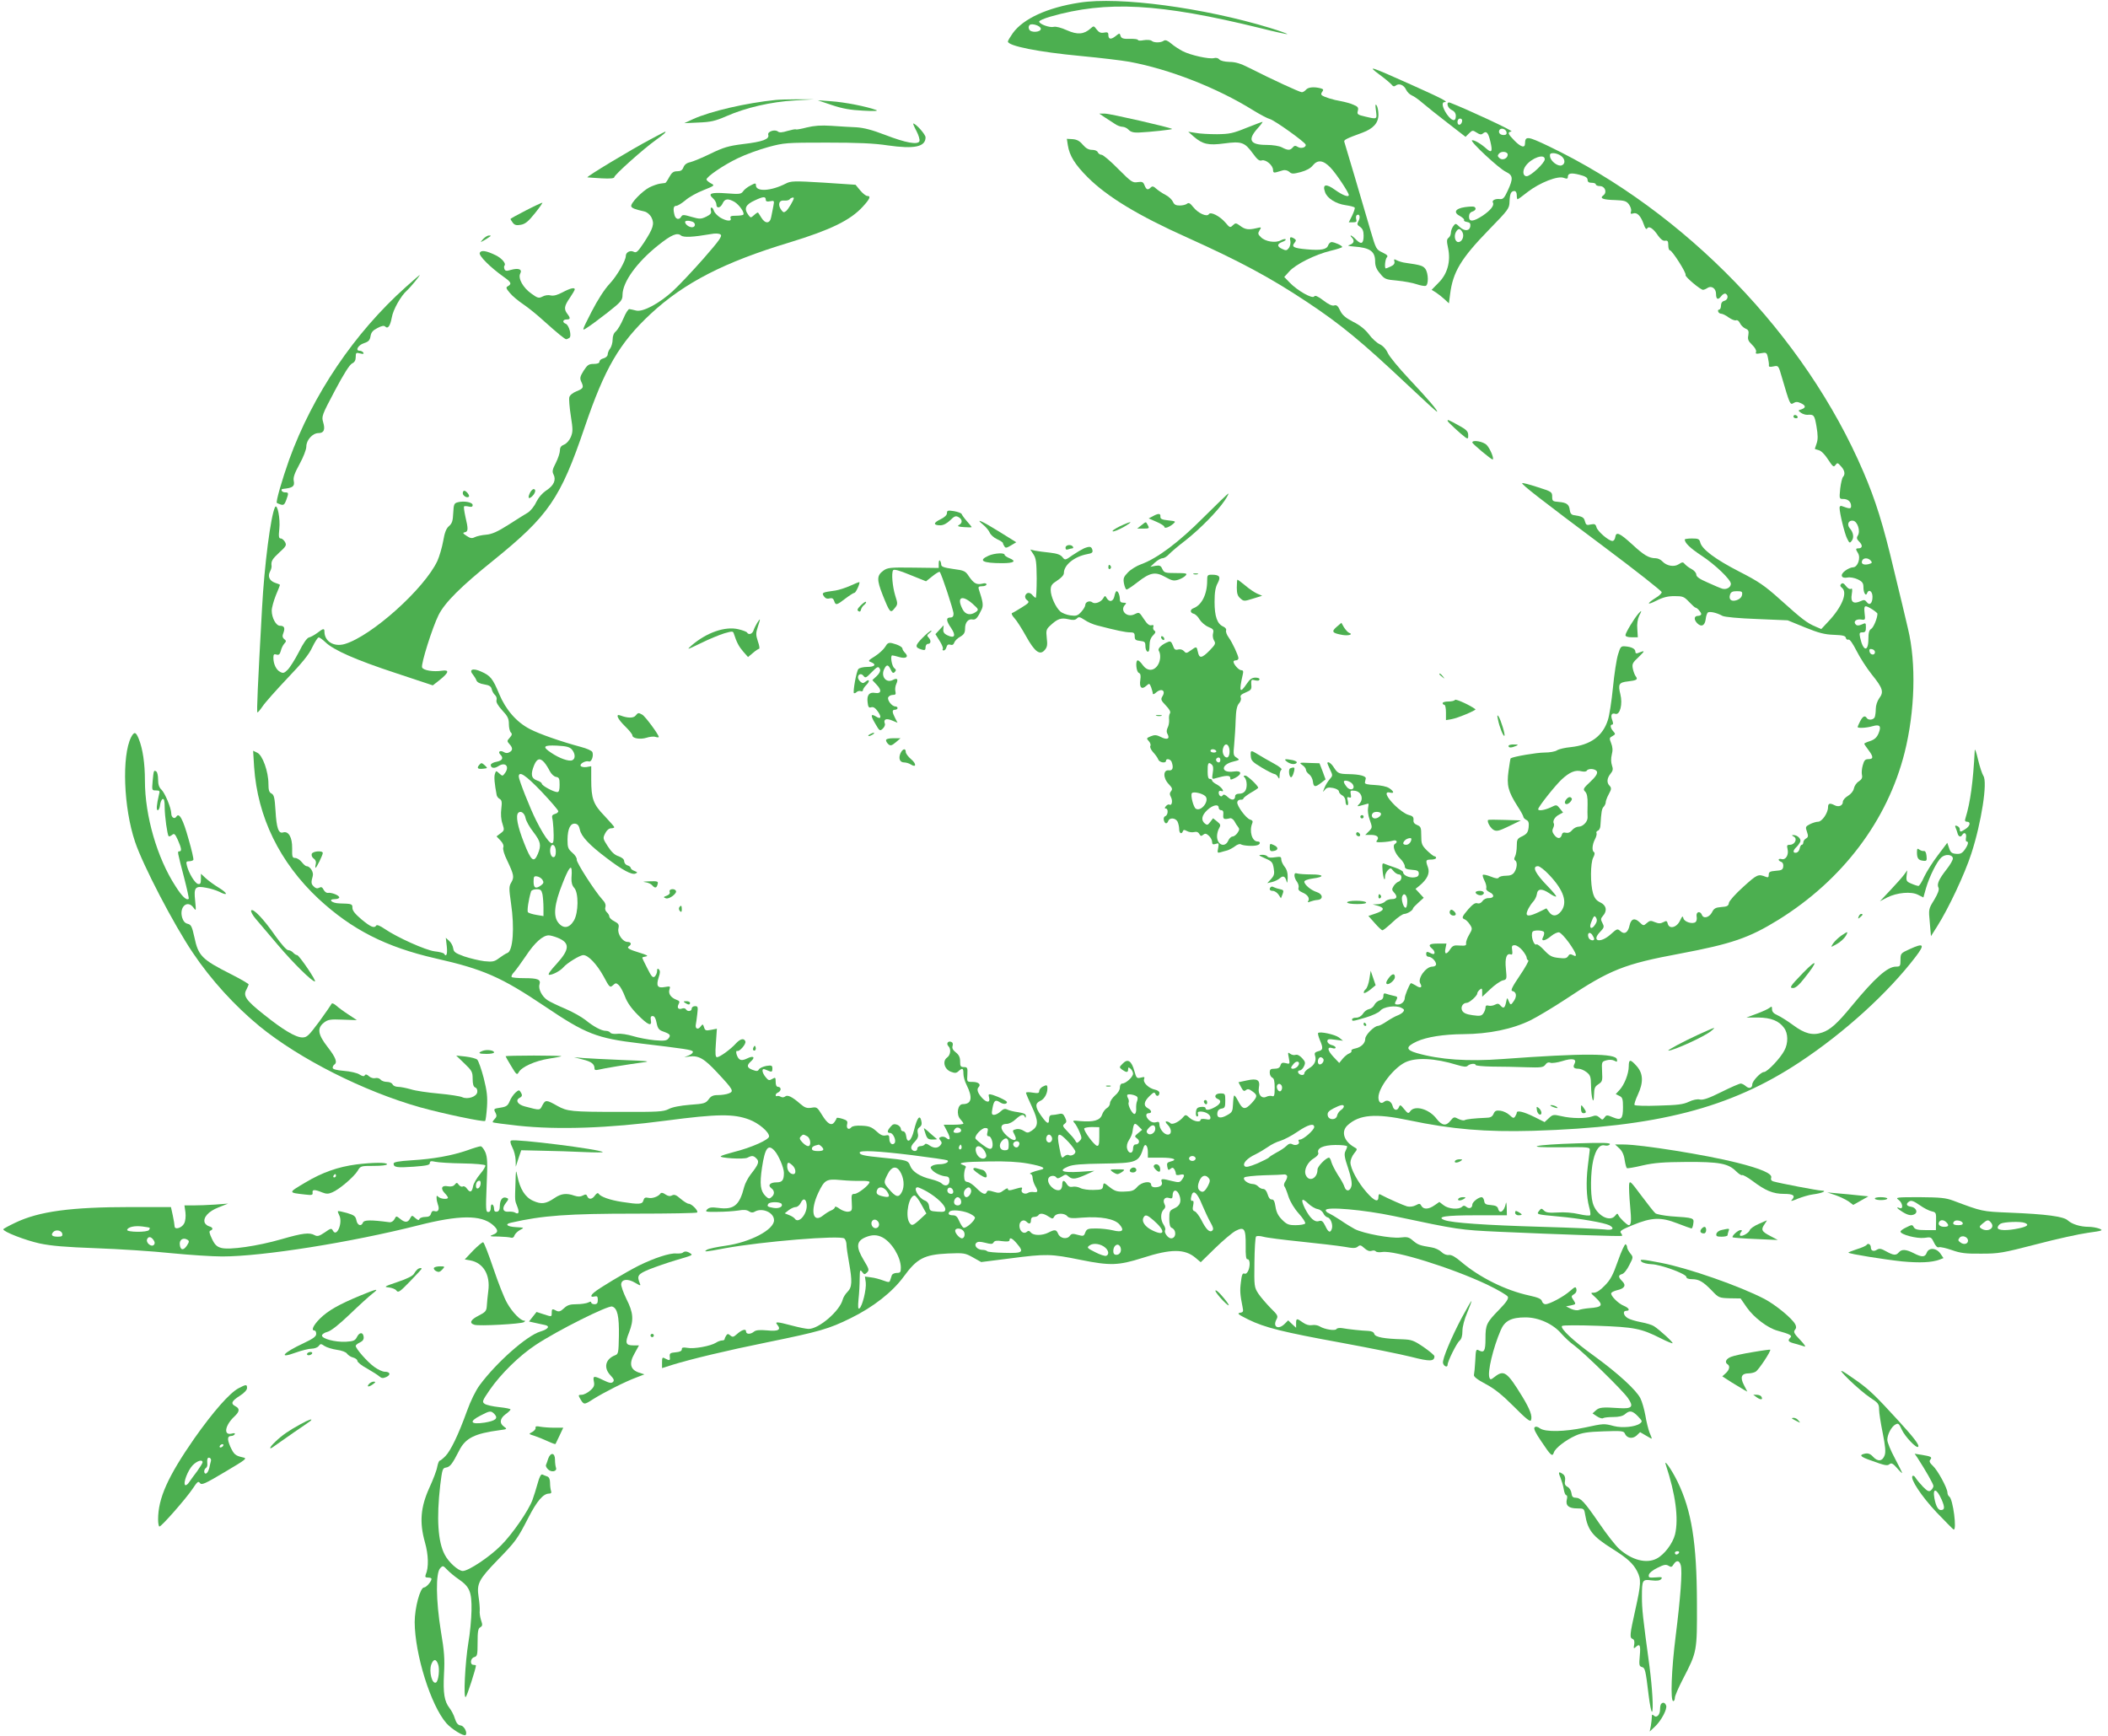 <?xml version="1.0" standalone="no"?>
<!DOCTYPE svg PUBLIC "-//W3C//DTD SVG 20010904//EN"
 "http://www.w3.org/TR/2001/REC-SVG-20010904/DTD/svg10.dtd">
<svg version="1.0" xmlns="http://www.w3.org/2000/svg"
 width="1280pt" height="1054pt" viewBox="0 0 1280 1054"
 preserveAspectRatio="xMidYMid meet">
<g transform="translate(0,1054) scale(0.1,-0.1)"
fill="#4caf50" stroke="none">
<path d="M6555 10524 c-195 -30 -341 -97 -405 -185 -16 -23 -30 -46 -30 -51 0
-27 186 -64 442 -88 117 -11 250 -27 295 -35 244 -45 535 -159 753 -295 42
-26 88 -50 101 -53 29 -8 211 -138 217 -155 5 -17 -28 -27 -48 -14 -14 9 -21
8 -30 -3 -16 -19 -30 -19 -66 0 -17 9 -56 15 -94 15 -100 0 -116 31 -54 100
20 22 33 40 30 40 -4 0 -48 -17 -99 -37 -81 -33 -102 -37 -177 -38 -47 0 -105
3 -130 8 l-45 7 34 -30 c54 -46 88 -54 185 -41 104 14 124 7 172 -59 29 -40
41 -49 56 -44 24 7 68 -30 68 -58 0 -15 5 -18 20 -14 11 3 29 9 41 12 12 3 28
-1 37 -9 15 -14 24 -14 70 -2 34 9 61 24 73 40 30 37 64 33 108 -13 33 -34
111 -151 111 -166 0 -16 -37 -2 -82 30 -56 41 -80 36 -62 -13 13 -38 67 -71
125 -79 27 -4 52 -10 55 -15 2 -5 -5 -26 -16 -49 l-20 -40 25 0 c21 0 25 4 20
19 -3 11 -1 22 4 25 16 10 23 -12 10 -36 -10 -19 -9 -24 10 -36 15 -11 21 -25
21 -53 0 -49 -14 -56 -45 -25 -14 15 -29 26 -32 26 -4 0 -2 -5 5 -12 18 -18
14 -35 -10 -44 -19 -6 -14 -8 22 -11 99 -7 130 -29 130 -91 0 -27 8 -48 30
-73 27 -34 34 -37 104 -43 42 -4 95 -14 118 -22 23 -8 48 -12 55 -10 18 7 17
76 -2 103 -14 19 -28 24 -121 37 -17 2 -40 9 -52 15 -17 9 -19 8 -15 -7 3 -12
-4 -22 -22 -30 -14 -7 -28 -12 -30 -12 -10 0 -4 57 6 67 9 9 2 16 -27 30 -38
18 -39 21 -72 133 -51 176 -154 523 -159 538 -5 12 10 20 109 56 67 25 98 59
98 110 0 22 -5 48 -11 56 -8 11 -9 2 -4 -32 7 -54 8 -53 -65 -36 -47 11 -51
14 -45 35 5 20 0 26 -27 37 -18 8 -51 17 -73 21 -48 8 -107 26 -119 37 -5 4
-4 13 3 21 9 12 7 16 -11 21 -39 10 -75 7 -88 -9 -7 -8 -18 -15 -25 -15 -13 0
-180 77 -320 148 -51 26 -83 36 -120 36 -30 1 -54 7 -61 15 -6 8 -20 12 -33 8
-29 -7 -140 17 -189 42 -21 11 -54 32 -71 47 -21 18 -35 23 -44 17 -17 -13
-59 -14 -74 -1 -7 6 -28 7 -48 4 -19 -4 -35 -3 -35 1 0 5 -22 8 -50 7 -40 -1
-51 3 -56 18 -5 18 -6 18 -31 -2 -28 -22 -43 -19 -43 9 0 14 -6 17 -26 13 -20
-4 -31 1 -45 19 -17 23 -18 23 -37 6 -40 -36 -80 -39 -143 -11 -35 16 -67 24
-80 21 -25 -7 -89 17 -89 32 0 6 30 19 68 30 341 98 662 81 1276 -70 87 -22
161 -38 163 -36 1 2 -45 19 -104 37 -403 123 -918 192 -1158 154z m-235 -159
c0 -21 -59 -25 -70 -5 -6 11 -5 21 2 28 13 13 68 -5 68 -23z"/>
<path d="M8375 10088 c33 -24 66 -52 74 -61 10 -13 17 -14 27 -6 19 15 49 3
62 -26 7 -14 22 -29 34 -34 13 -5 43 -26 68 -48 25 -21 93 -76 152 -121 l107
-83 21 21 c20 20 23 20 46 5 20 -13 29 -14 39 -5 21 17 32 5 45 -51 14 -59 8
-70 -23 -43 -34 31 -77 56 -89 52 -15 -5 165 -173 207 -192 43 -21 44 -41 10
-114 -20 -44 -29 -53 -47 -51 -27 4 -51 -8 -43 -21 10 -17 -14 -47 -61 -79
-58 -38 -84 -40 -84 -7 0 16 7 27 20 31 21 7 26 20 12 29 -5 3 -30 2 -58 -2
-59 -9 -71 -33 -27 -55 15 -9 26 -19 23 -24 -3 -4 5 -9 18 -11 17 -3 22 -9 20
-25 -4 -31 -35 -33 -65 -5 -24 23 -25 23 -39 4 -8 -11 -14 -29 -14 -39 0 -11
-6 -25 -14 -31 -12 -9 -12 -20 -3 -63 17 -80 -4 -157 -58 -210 l-42 -43 26
-16 c14 -9 38 -28 52 -41 l27 -25 7 54 c17 137 66 218 237 394 117 120 123
128 124 169 2 49 9 65 30 65 8 0 14 -10 14 -25 0 -14 2 -25 5 -25 3 0 31 20
62 45 73 56 182 99 218 85 19 -7 25 -6 25 5 0 23 19 27 70 14 37 -9 50 -18 50
-31 0 -13 8 -18 25 -18 14 0 25 -4 25 -10 0 -5 11 -10 24 -10 32 0 46 -38 22
-56 -25 -18 -4 -27 72 -29 55 -2 68 -6 83 -26 10 -14 16 -32 13 -42 -5 -15 -2
-18 13 -13 24 8 46 -15 64 -66 8 -25 16 -34 21 -25 10 17 37 0 66 -44 16 -22
30 -33 43 -31 15 3 19 -3 19 -27 0 -17 4 -31 10 -31 13 0 102 -139 95 -150 -6
-9 90 -90 106 -90 5 0 18 5 28 12 24 15 51 -4 51 -37 0 -33 12 -39 31 -14 9
12 21 19 28 15 18 -11 13 -37 -9 -43 -13 -3 -20 -14 -20 -29 0 -13 -5 -24 -11
-24 -6 0 -9 -6 -6 -12 2 -7 10 -13 18 -13 8 0 29 -10 46 -23 17 -12 37 -20 45
-17 7 3 17 -4 23 -17 6 -13 20 -27 33 -33 19 -8 22 -15 18 -41 -5 -24 -1 -35
23 -58 17 -16 27 -34 24 -43 -5 -12 1 -13 29 -8 33 6 36 5 43 -27 4 -18 7 -39
6 -46 -2 -10 6 -12 28 -7 30 6 30 6 51 -67 48 -164 50 -168 70 -156 14 9 25 9
44 0 32 -14 33 -28 4 -38 -21 -6 -21 -7 -2 -21 10 -7 28 -13 39 -12 40 3 43
-2 55 -71 9 -52 9 -79 1 -102 -6 -17 -11 -32 -11 -33 0 -2 11 -6 24 -9 14 -3
37 -26 56 -56 29 -44 34 -49 45 -34 11 15 14 15 33 -7 23 -24 28 -49 13 -65
-5 -5 -13 -37 -17 -71 -6 -62 -6 -63 18 -63 29 0 48 -17 48 -43 0 -18 -8 -18
-57 0 -7 3 -13 -2 -13 -10 0 -33 31 -159 46 -188 14 -28 16 -29 28 -13 15 20
10 51 -12 76 -19 23 -8 50 20 46 27 -4 46 -63 29 -90 -9 -14 -7 -22 9 -38 22
-22 19 -40 -6 -40 -17 0 -17 -5 -2 -29 18 -29 -2 -86 -30 -86 -12 0 -34 -10
-48 -21 -33 -24 -25 -49 15 -41 14 3 42 -2 61 -11 29 -14 35 -23 35 -49 0 -33
15 -57 22 -35 10 27 33 12 33 -22 0 -40 -18 -56 -35 -32 -11 14 -17 15 -38 5
-43 -19 -61 -5 -53 42 5 29 3 39 -5 33 -7 -4 -19 3 -30 17 -13 17 -21 21 -29
13 -8 -8 -7 -14 5 -24 35 -29 0 -116 -83 -204 l-43 -46 -35 15 c-50 21 -81 44
-211 161 -100 90 -135 113 -254 174 -144 74 -225 135 -235 176 -5 21 -12 24
-50 24 -24 0 -44 -3 -44 -6 0 -21 32 -52 103 -99 81 -53 177 -145 177 -170 0
-22 -27 -37 -52 -30 -13 4 -53 21 -90 38 -49 21 -68 35 -68 48 0 10 -13 25
-28 33 -16 8 -34 22 -41 30 -12 14 -15 14 -37 0 -28 -19 -74 -11 -100 17 -9
10 -27 19 -40 19 -41 0 -72 18 -144 85 -77 70 -97 78 -102 43 -2 -13 -9 -23
-17 -23 -23 0 -90 58 -97 83 -5 19 -11 22 -35 17 -24 -6 -29 -3 -35 19 -6 25
-16 30 -69 38 -13 2 -21 12 -23 30 -4 35 -19 46 -67 50 -37 3 -40 5 -40 32 0
29 -4 31 -89 58 -49 16 -91 27 -93 24 -7 -6 112 -99 500 -389 191 -143 347
-266 347 -273 0 -7 -15 -22 -34 -33 -59 -37 -58 -49 1 -19 41 21 70 28 111 28
50 0 58 -3 88 -35 18 -19 36 -35 39 -35 10 0 35 -28 35 -39 0 -6 -9 -11 -20
-11 -24 0 -26 -23 -4 -45 25 -25 46 -14 51 24 2 19 8 38 14 42 13 7 54 -2 88
-21 13 -7 100 -15 209 -19 l187 -8 105 -43 c84 -34 119 -43 175 -45 54 -2 71
-6 73 -18 2 -9 9 -14 16 -11 8 3 26 -23 49 -68 20 -40 61 -104 92 -143 68 -84
75 -107 46 -145 -12 -17 -21 -44 -21 -64 0 -19 -3 -41 -6 -50 -7 -18 -39 -22
-49 -6 -11 17 -24 11 -40 -20 -8 -16 -15 -31 -15 -35 0 -8 52 -6 90 5 45 13
55 1 37 -43 -11 -26 -25 -38 -51 -47 -20 -6 -36 -14 -36 -16 0 -3 11 -20 25
-38 31 -41 32 -56 0 -56 -19 0 -26 -7 -34 -37 -6 -20 -8 -47 -5 -59 4 -16 -1
-27 -19 -39 -14 -8 -27 -28 -30 -43 -3 -16 -18 -34 -36 -45 -17 -10 -31 -26
-31 -36 0 -24 -26 -34 -50 -21 -29 15 -40 12 -40 -12 0 -35 -37 -88 -60 -88
-12 0 -34 -7 -50 -15 -27 -14 -28 -17 -18 -46 9 -26 8 -33 -6 -41 -9 -5 -16
-16 -16 -23 0 -8 -4 -15 -9 -15 -5 0 -11 -10 -13 -22 -2 -13 -11 -24 -20 -26
-23 -4 -23 13 1 35 10 10 20 25 23 33 5 17 -19 39 -42 39 -12 0 -11 -2 3 -10
23 -13 5 -49 -24 -49 -18 0 -20 -4 -15 -25 9 -35 -10 -68 -35 -62 -23 6 -26
-8 -3 -17 9 -3 14 -15 12 -28 -2 -19 -10 -24 -45 -26 -36 -3 -43 -7 -43 -24 0
-15 -4 -18 -17 -13 -47 19 -53 16 -137 -60 -48 -43 -86 -86 -88 -98 -2 -18
-11 -23 -46 -25 -35 -3 -45 -8 -57 -33 -17 -31 -52 -40 -61 -14 -11 26 -37 18
-32 -10 3 -14 0 -29 -6 -34 -18 -15 -68 0 -74 22 -4 17 -7 15 -21 -14 -20 -42
-65 -53 -74 -19 -5 19 -8 20 -27 10 -17 -9 -29 -9 -51 0 -25 11 -32 10 -49 -5
-20 -18 -21 -18 -45 5 -29 28 -51 21 -60 -19 -9 -44 -31 -58 -55 -36 -19 17
-21 16 -60 -19 -62 -56 -120 -43 -64 15 25 26 26 31 14 54 -11 21 -11 27 3 43
28 31 21 65 -16 82 -23 11 -35 25 -44 55 -17 57 -16 184 1 217 9 16 11 30 5
33 -14 9 -11 46 6 79 8 15 12 32 9 37 -3 5 1 12 9 15 8 3 15 17 15 32 5 81 8
102 20 113 6 7 12 19 12 26 0 7 5 22 10 33 6 11 14 28 19 38 5 11 4 22 -5 30
-19 18 -17 46 5 73 15 18 17 29 9 51 -6 18 -7 42 -1 66 7 26 5 46 -4 69 -12
30 -11 33 8 43 19 11 19 13 5 29 -18 20 -21 41 -6 41 6 0 6 9 0 26 -12 31 -4
47 19 39 28 -8 45 60 30 119 -15 61 -9 72 46 78 53 6 62 12 48 30 -6 7 -14 28
-18 46 -6 30 -3 37 37 74 39 38 38 40 -7 22 -9 -4 -15 -1 -15 9 0 17 -23 29
-62 32 -25 2 -29 -2 -43 -49 -9 -28 -23 -118 -31 -201 -8 -82 -22 -172 -31
-198 -31 -97 -105 -151 -225 -164 -34 -3 -72 -12 -83 -19 -11 -8 -45 -14 -78
-14 -45 0 -187 -24 -204 -35 -2 -1 -7 -35 -13 -76 -12 -88 -3 -124 54 -214 20
-30 36 -60 36 -65 0 -5 8 -14 18 -19 14 -7 17 -18 14 -46 -4 -30 -11 -39 -38
-53 -31 -14 -34 -20 -34 -60 0 -24 -5 -52 -10 -62 -7 -13 -7 -21 0 -25 15 -9
12 -47 -5 -72 -10 -15 -25 -21 -51 -21 -20 0 -40 -5 -43 -11 -5 -8 -20 -6 -49
6 -23 9 -45 14 -48 10 -3 -3 2 -19 10 -35 9 -17 13 -37 11 -45 -4 -8 5 -18 20
-25 32 -15 28 -37 -6 -36 -13 1 -30 -7 -37 -18 -9 -12 -20 -17 -32 -13 -13 4
-28 -7 -54 -36 -40 -47 -42 -54 -22 -62 8 -3 22 -17 31 -31 16 -24 16 -28 -4
-62 -12 -20 -20 -43 -19 -52 3 -14 -4 -16 -38 -14 -35 3 -43 0 -58 -22 -22
-35 -37 -33 -29 4 l6 30 -52 0 c-52 0 -62 -8 -36 -30 23 -19 20 -43 -4 -30
-26 13 -31 13 -31 -5 0 -8 6 -15 14 -15 19 0 46 -27 46 -46 0 -8 -10 -14 -23
-14 -39 0 -91 -72 -73 -102 15 -26 1 -32 -28 -12 -15 9 -28 15 -30 13 -11 -14
-36 -75 -36 -89 0 -21 -20 -40 -42 -40 -21 0 -22 4 -8 29 8 16 5 20 -18 24
-15 3 -35 9 -44 12 -14 5 -18 2 -18 -14 0 -13 -8 -23 -23 -26 -12 -4 -27 -16
-32 -28 -6 -12 -20 -23 -32 -25 -12 -2 -29 -14 -37 -28 -10 -15 -26 -24 -41
-24 -14 0 -25 -4 -25 -10 0 -13 1 -13 83 11 40 12 79 30 88 41 19 25 96 35
128 18 18 -9 20 -14 11 -25 -7 -8 -22 -17 -33 -21 -12 -4 -41 -20 -64 -35 -23
-16 -48 -29 -56 -29 -22 0 -77 -55 -77 -78 0 -27 -25 -52 -61 -59 -16 -3 -26
-9 -23 -14 3 -5 -3 -12 -13 -16 -10 -3 -28 -18 -40 -32 l-21 -26 -36 38 c-37
40 -39 63 -5 52 10 -4 19 -2 19 3 0 6 -11 13 -25 16 -14 4 -25 14 -25 23 0 13
8 15 48 9 l47 -6 -25 20 c-24 18 -116 38 -126 27 -3 -3 2 -22 10 -42 22 -51
20 -62 -10 -69 -19 -5 -24 -11 -19 -26 10 -30 -3 -58 -36 -77 -16 -9 -29 -23
-29 -31 0 -16 -32 -12 -38 6 -2 6 3 12 11 12 7 0 19 11 25 25 10 21 8 28 -12
50 -15 16 -30 23 -40 19 -9 -3 -23 0 -32 7 -14 11 -15 9 -8 -26 7 -37 6 -38
-19 -31 -20 5 -27 2 -32 -14 -4 -14 -15 -20 -36 -20 -24 0 -29 -4 -29 -24 0
-13 7 -26 15 -30 11 -4 15 -21 15 -62 0 -47 -3 -55 -16 -50 -8 3 -24 1 -34 -4
-29 -15 -53 14 -46 55 9 47 -9 58 -73 44 l-51 -11 16 -30 c12 -23 18 -27 29
-18 11 9 20 7 39 -7 33 -23 32 -32 -3 -71 -41 -44 -56 -42 -85 16 -10 19 -20
32 -22 29 -3 -2 -6 -26 -7 -52 -2 -44 -5 -50 -36 -67 -40 -23 -64 -17 -59 14
2 15 11 24 26 26 19 3 22 9 22 48 0 42 -1 44 -30 44 -32 0 -42 -23 -15 -34 24
-9 17 -30 -16 -48 -35 -20 -59 -23 -59 -7 0 6 -12 9 -27 7 -22 -2 -29 -9 -31
-31 -2 -15 1 -27 7 -27 6 0 8 7 5 15 -4 10 0 15 16 15 30 0 60 -18 60 -37 0
-12 -7 -14 -30 -9 -17 3 -30 1 -30 -4 0 -18 -43 -10 -67 12 -20 19 -25 20 -36
7 -24 -30 -68 -52 -80 -40 -6 6 -17 11 -24 11 -8 0 -6 -7 7 -20 26 -26 26 -60
1 -60 -23 0 -51 35 -51 63 0 14 -5 17 -21 12 -13 -4 -27 0 -40 11 -23 20 -25
44 -4 44 21 0 19 17 -5 30 -28 15 -25 40 10 74 25 24 30 26 36 12 7 -18 24
-12 24 8 0 8 -12 16 -27 19 -38 8 -74 43 -66 64 5 13 2 15 -20 9 -24 -6 -27
-3 -39 40 -17 62 -40 77 -70 46 -23 -23 -23 -23 -4 -38 26 -18 36 -18 36 2 0
14 3 14 15 4 8 -7 15 -21 15 -30 0 -20 -44 -60 -66 -60 -8 0 -14 -10 -14 -24
0 -15 -12 -34 -30 -49 -16 -14 -30 -35 -30 -46 0 -11 -9 -25 -19 -30 -10 -6
-24 -24 -29 -40 -12 -35 -52 -46 -133 -39 -45 5 -48 4 -35 -11 9 -9 22 -34 31
-55 15 -36 15 -40 0 -55 -15 -15 -17 -14 -27 4 -6 11 -27 35 -46 54 -30 31
-32 36 -18 46 13 10 14 16 3 39 -10 22 -17 26 -37 21 -14 -3 -33 -6 -42 -6
-12 0 -18 -8 -18 -25 0 -35 -12 -30 -49 22 -36 51 -37 74 -4 89 24 10 43 44
43 75 0 23 -4 24 -31 10 -10 -6 -19 -18 -19 -26 0 -13 -8 -14 -40 -9 -22 4
-40 3 -40 -1 0 -5 16 -43 36 -85 41 -87 40 -118 -1 -145 -23 -15 -27 -15 -49
-1 -13 9 -33 13 -45 10 -24 -6 -25 -7 -10 -35 20 -38 -6 -42 -45 -7 -45 39
-47 74 -4 74 15 0 39 12 55 28 32 29 49 34 56 15 3 -8 6 -7 6 4 1 13 -11 18
-46 24 -27 3 -56 11 -66 16 -14 7 -24 5 -41 -11 -12 -12 -30 -21 -40 -21 -14
0 -16 6 -10 38 9 49 17 57 46 38 14 -9 28 -12 37 -7 11 7 6 13 -19 26 -19 10
-46 21 -62 26 -26 7 -28 6 -22 -17 8 -31 -15 -32 -43 -1 -26 29 -34 52 -21 65
17 17 -1 32 -37 32 -34 0 -34 0 -31 45 2 41 0 45 -21 45 -20 0 -23 5 -23 34 0
25 -7 40 -26 55 -18 14 -24 26 -20 39 4 13 1 22 -8 25 -20 8 -32 -11 -17 -26
17 -17 13 -54 -8 -69 -30 -21 -17 -71 22 -86 25 -10 34 -9 47 3 24 22 30 19
30 -15 0 -17 8 -47 19 -68 39 -78 31 -117 -23 -117 -31 0 -41 -63 -15 -91 10
-11 19 -23 19 -27 0 -4 -27 -7 -60 -7 l-60 0 21 -40 c23 -43 20 -61 -6 -40 -8
7 -22 9 -31 6 -13 -5 -14 -9 -4 -21 10 -12 10 -18 0 -30 -16 -19 -40 -19 -67
0 -14 10 -24 12 -28 5 -3 -5 -15 -10 -26 -10 -10 0 -19 -7 -19 -15 0 -20 -29
-19 -36 0 -4 9 4 26 20 41 19 20 24 33 19 52 -4 17 -1 29 11 37 12 9 15 20 10
40 -9 38 -25 18 -44 -58 -16 -67 -42 -86 -48 -34 -2 15 -9 27 -18 27 -8 0 -14
7 -14 15 0 9 -10 20 -22 25 -18 6 -27 4 -40 -12 -22 -25 -23 -38 -3 -38 19 0
40 -49 26 -63 -14 -14 -31 1 -31 29 0 20 -4 23 -22 19 -17 -4 -33 3 -57 26
-28 25 -44 31 -88 33 -35 2 -57 -2 -64 -10 -16 -19 -32 -6 -25 20 4 18 -1 23
-29 32 -19 6 -35 8 -35 4 0 -3 -6 -14 -13 -24 -18 -25 -42 -12 -76 44 -28 46
-32 49 -64 43 -28 -4 -40 0 -68 24 -49 43 -78 57 -92 44 -8 -6 -18 -6 -27 -1
-8 5 -18 6 -22 4 -4 -3 -8 0 -8 6 0 6 7 13 15 16 8 4 15 12 15 20 0 8 -7 14
-15 14 -10 0 -15 10 -15 30 0 28 -2 29 -21 18 -18 -11 -23 -10 -40 11 -23 28
-26 56 -4 47 8 -3 22 -9 30 -12 11 -4 15 0 15 16 0 20 -4 22 -37 17 -20 -4
-40 -13 -45 -21 -6 -12 -14 -12 -38 -3 -35 13 -38 27 -10 52 28 25 15 36 -22
18 -22 -11 -36 -13 -47 -6 -16 10 -29 56 -14 51 14 -5 55 43 49 58 -8 21 -30
17 -57 -12 -32 -36 -99 -84 -115 -84 -10 0 -12 19 -7 86 l6 87 -36 -7 c-31 -6
-36 -4 -42 16 -7 20 -8 21 -21 4 -15 -21 -34 -14 -29 12 2 9 6 38 9 65 5 42 4
47 -14 47 -11 0 -20 -7 -20 -15 0 -17 -26 -20 -35 -4 -4 6 -14 8 -22 5 -23 -9
-34 3 -23 25 9 16 7 21 -13 28 -34 13 -50 37 -42 62 7 20 5 21 -29 15 -44 -8
-53 7 -36 60 9 26 9 39 1 47 -8 8 -11 5 -11 -10 0 -11 -7 -26 -14 -33 -12 -10
-20 -1 -45 49 -17 33 -31 62 -31 65 0 3 10 6 23 8 15 3 5 9 -38 22 -66 20 -82
30 -66 40 18 11 13 26 -8 26 -30 0 -63 48 -56 81 5 24 2 30 -24 44 -17 8 -31
22 -31 29 0 7 -7 19 -15 26 -9 8 -13 21 -9 32 4 13 -2 29 -19 46 -45 50 -158
225 -155 242 2 9 -10 28 -27 42 -26 23 -29 32 -29 80 1 67 18 100 47 96 15 -2
23 -13 28 -36 8 -41 58 -94 163 -173 94 -72 152 -103 174 -94 15 6 14 8 -5 16
-13 4 -23 13 -23 18 0 5 -9 13 -20 16 -11 3 -20 15 -20 25 0 12 -12 22 -33 30
-24 7 -44 26 -66 60 -31 48 -31 50 -16 80 9 18 23 30 35 30 11 0 20 3 20 7 0
3 -27 34 -59 68 -69 71 -81 105 -81 221 l0 81 -29 -5 c-16 -2 -32 1 -35 7 -8
13 31 34 50 27 15 -6 30 34 21 57 -3 8 -34 22 -69 31 -126 34 -254 79 -311
109 -81 42 -146 117 -186 213 -39 94 -53 111 -110 136 -50 23 -76 12 -49 -19
8 -10 18 -26 21 -35 4 -11 21 -20 47 -24 31 -5 42 -12 46 -30 3 -13 12 -28 20
-35 8 -7 12 -20 9 -30 -4 -12 7 -32 34 -62 34 -36 41 -51 41 -84 0 -21 5 -44
12 -51 9 -9 7 -16 -7 -32 -17 -19 -17 -21 -2 -38 22 -24 21 -39 0 -50 -11 -7
-23 -6 -34 1 -22 13 -38 2 -21 -15 21 -21 13 -37 -23 -44 -19 -3 -35 -12 -35
-19 0 -20 22 -24 47 -7 42 27 69 -3 39 -43 -14 -19 -15 -19 -34 -2 -20 18 -20
18 -27 -3 -6 -19 -2 -60 11 -129 2 -8 10 -19 19 -23 12 -8 14 -19 9 -59 -4
-32 -2 -65 7 -91 12 -38 12 -41 -11 -58 l-25 -19 24 -25 c15 -16 21 -31 17
-42 -4 -10 5 -42 23 -78 42 -89 44 -102 26 -134 -15 -25 -15 -36 -2 -128 22
-148 12 -289 -22 -301 -9 -3 -31 -17 -50 -31 -29 -22 -40 -24 -90 -19 -32 4
-86 17 -122 29 -55 20 -64 27 -67 49 -2 15 -13 35 -24 45 l-21 19 6 -53 c5
-46 -3 -67 -17 -43 -3 4 -28 11 -57 14 -55 7 -227 84 -303 136 -26 18 -47 27
-51 21 -12 -19 -33 -10 -89 36 -39 33 -56 54 -56 70 0 25 -2 26 -79 28 -47 1
-73 26 -27 26 14 0 26 5 26 10 0 13 -46 31 -68 28 -9 -2 -21 7 -27 19 -8 16
-15 19 -27 12 -11 -6 -21 -4 -32 7 -17 16 -18 25 -7 64 7 24 -16 60 -38 60 -5
0 -18 11 -29 25 -11 14 -29 25 -40 25 -17 0 -19 7 -18 59 1 66 -22 106 -55 96
-28 -9 -40 27 -46 131 -5 79 -9 97 -24 105 -15 7 -19 21 -19 59 0 74 -36 175
-68 189 l-25 12 6 -98 c21 -305 155 -580 391 -801 202 -187 409 -293 711 -362
291 -66 398 -113 663 -291 249 -168 315 -194 577 -225 276 -33 318 -39 322
-50 2 -7 -9 -17 -24 -23 l-28 -11 29 4 c58 8 92 -12 171 -97 98 -105 103 -114
70 -127 -15 -6 -44 -10 -65 -10 -30 0 -43 -6 -57 -26 -18 -24 -28 -27 -114
-33 -59 -5 -107 -14 -129 -26 -32 -16 -61 -18 -302 -17 -290 0 -313 3 -373 36
-67 38 -73 38 -91 5 -17 -33 -12 -33 -107 -8 -42 11 -59 36 -34 51 19 10 21
17 7 38 -7 12 -12 11 -30 -5 -12 -11 -28 -34 -35 -52 -11 -27 -21 -34 -54 -39
-45 -7 -45 -7 -31 -34 7 -14 6 -23 -6 -35 -9 -9 -14 -18 -12 -20 3 -3 72 -12
154 -21 243 -26 551 -15 899 31 312 41 410 42 505 6 58 -22 120 -75 120 -102
0 -20 -107 -68 -215 -95 -38 -10 -74 -21 -78 -25 -14 -11 141 -21 162 -9 27
14 37 13 55 -6 18 -18 12 -35 -36 -96 -16 -21 -34 -55 -39 -75 -29 -114 -63
-141 -159 -128 -39 5 -53 3 -66 -9 -14 -15 -9 -16 63 -15 43 0 99 4 126 8 33
6 52 4 65 -5 12 -8 23 -9 33 -3 45 28 119 -3 119 -51 0 -58 -145 -134 -295
-155 -51 -7 -102 -18 -112 -24 -25 -15 -11 -14 110 9 226 41 698 80 724 59 7
-6 13 -23 13 -38 0 -14 7 -62 15 -106 21 -117 19 -152 -9 -180 -13 -13 -26
-34 -29 -47 -18 -69 -144 -178 -207 -178 -14 0 -59 9 -100 20 -94 25 -107 25
-90 5 25 -30 6 -41 -61 -34 -47 4 -68 2 -80 -7 -21 -18 -49 -18 -49 1 0 18
-26 10 -57 -18 -19 -17 -25 -18 -38 -7 -14 12 -18 11 -26 -1 -5 -8 -9 -17 -9
-21 0 -5 -7 -8 -15 -8 -9 0 -26 -6 -38 -14 -32 -20 -133 -39 -173 -31 -26 4
-34 3 -34 -9 0 -10 -12 -16 -37 -18 -33 -3 -38 -6 -36 -26 3 -25 0 -26 -28
-12 -17 10 -19 7 -19 -24 l0 -34 63 20 c114 35 330 87 577 137 318 65 373 81
505 146 137 67 254 159 322 252 81 111 124 134 269 141 97 4 104 3 152 -24
l50 -28 174 22 c223 29 249 28 431 -9 179 -36 228 -34 374 12 173 56 257 56
322 1 l32 -27 87 85 c48 47 104 94 124 105 54 28 63 14 62 -90 -1 -56 2 -83
10 -82 15 3 19 -34 7 -66 -7 -17 -16 -25 -25 -21 -11 4 -16 -7 -21 -51 -7 -53
-5 -77 10 -152 6 -28 4 -32 -16 -35 -19 -4 -9 -11 51 -41 100 -49 208 -76 570
-142 168 -31 357 -69 420 -85 113 -29 140 -28 140 4 0 6 -30 31 -66 56 -59 40
-73 45 -128 47 -111 3 -165 13 -171 32 -3 12 -16 18 -38 19 -37 1 -120 10
-159 17 -15 2 -30 0 -33 -6 -8 -12 -72 -2 -101 16 -11 7 -32 11 -47 8 -17 -3
-36 2 -56 16 -37 27 -41 26 -41 -6 l0 -26 -24 22 -24 23 -21 -21 c-38 -38 -74
-20 -51 25 12 22 10 27 -35 71 -26 27 -60 66 -74 87 -25 39 -26 44 -24 189 1
82 5 153 10 158 5 5 24 4 43 -1 19 -6 123 -19 230 -30 107 -11 225 -25 262
-31 54 -10 70 -10 83 1 13 11 19 9 39 -9 16 -15 31 -21 44 -17 11 4 23 2 26
-3 4 -5 21 -7 39 -4 75 12 421 -96 635 -197 67 -32 125 -66 128 -75 5 -12 -11
-35 -53 -78 -77 -79 -83 -91 -83 -176 0 -74 -8 -88 -39 -72 -18 10 -20 7 -23
-62 -2 -39 -6 -78 -8 -86 -3 -10 19 -28 70 -55 55 -29 101 -66 173 -138 71
-72 99 -94 103 -83 10 25 -5 66 -53 145 -92 150 -111 163 -167 119 -23 -18
-27 -19 -32 -5 -13 33 22 180 68 287 24 58 64 79 151 79 80 0 168 -40 218 -99
20 -22 53 -54 75 -69 60 -44 297 -275 329 -322 37 -53 25 -66 -53 -61 -102 7
-121 5 -142 -14 l-20 -18 27 -18 c15 -10 32 -15 37 -11 6 4 34 7 62 7 35 0 58
6 71 17 28 25 45 22 79 -13 27 -29 28 -31 11 -44 -28 -20 -106 -28 -157 -15
-61 16 -61 16 -177 -9 -123 -26 -239 -28 -272 -5 -15 11 -26 13 -33 6 -7 -7 6
-34 41 -85 58 -87 67 -95 76 -68 8 27 72 76 132 103 38 17 73 23 170 26 109 4
123 2 129 -13 12 -29 46 -35 71 -13 l22 21 36 -21 c19 -12 35 -20 35 -18 0 2
-6 19 -14 37 -7 19 -19 65 -25 103 -7 38 -20 85 -31 106 -26 50 -134 149 -275
252 -130 93 -215 173 -200 186 6 5 102 5 215 1 224 -8 265 -16 384 -76 37 -19
70 -32 72 -30 5 5 -77 80 -112 103 -11 8 -47 19 -80 25 -32 6 -69 17 -81 25
-26 16 -31 44 -8 44 25 0 17 17 -14 30 -36 14 -85 65 -77 78 3 6 19 13 35 17
45 10 57 29 32 54 -26 26 -26 37 -2 44 11 2 31 27 44 54 25 48 25 49 6 72 -10
13 -19 29 -19 37 0 7 -4 15 -9 18 -5 3 -26 -42 -47 -102 -30 -86 -46 -115 -80
-149 -25 -27 -50 -43 -65 -43 -23 0 -22 -1 9 -29 50 -47 43 -59 -39 -65 -24
-2 -52 -7 -62 -11 -10 -4 -30 -1 -48 7 l-30 15 31 6 c30 7 30 7 15 31 -16 23
-15 26 3 37 12 7 17 19 14 31 -4 16 -8 15 -39 -12 -38 -34 -124 -80 -149 -80
-9 0 -18 8 -21 18 -3 14 -23 23 -78 35 -143 31 -300 109 -412 204 -35 30 -59
44 -75 42 -14 -2 -32 5 -45 18 -12 12 -39 25 -60 28 -72 12 -82 15 -112 40
-26 23 -36 25 -78 20 -55 -7 -223 24 -276 51 -17 9 -57 33 -87 54 -30 20 -63
39 -72 43 -10 3 -18 12 -18 18 0 23 230 3 415 -36 391 -83 401 -84 635 -95
381 -17 744 -29 749 -25 2 3 -1 11 -7 18 -9 11 5 20 71 47 116 48 172 50 272
11 44 -17 83 -31 86 -31 4 0 9 13 11 30 5 34 3 35 -136 44 -43 4 -86 12 -94
18 -9 7 -47 56 -86 108 -67 90 -71 93 -74 65 -1 -16 1 -73 6 -125 9 -94 7
-120 -8 -120 -10 0 -56 44 -63 61 -5 12 -8 11 -20 -4 -34 -42 -116 5 -136 79
-15 54 -13 187 3 257 16 69 40 99 71 91 13 -3 26 0 30 7 6 9 -36 11 -196 6
-268 -8 -345 -27 -99 -24 170 2 175 1 173 -18 -1 -11 -7 -56 -12 -100 -11 -93
-8 -183 8 -243 7 -23 10 -46 7 -51 -3 -5 -34 -2 -68 6 -38 9 -90 13 -130 10
-52 -3 -70 -1 -83 12 -15 15 -17 14 -31 -4 -15 -20 -12 -20 116 -32 134 -12
281 -38 313 -54 34 -19 19 -32 -30 -25 -27 3 -199 11 -383 16 -342 10 -543 24
-589 41 -52 20 5 29 192 29 l187 0 -1 48 c-1 27 -4 37 -6 22 -9 -46 -37 -65
-46 -31 -3 14 -15 21 -43 23 -32 2 -40 7 -42 26 -2 12 -9 22 -15 22 -20 0 -57
-30 -57 -45 0 -21 -19 -28 -36 -14 -11 9 -18 9 -26 1 -19 -19 -83 -14 -112 9
l-26 20 -29 -20 c-35 -25 -67 -27 -80 -4 -8 15 -12 16 -34 4 -15 -8 -36 -11
-53 -7 -21 6 -111 45 -166 74 -5 2 -8 -6 -8 -17 0 -35 -26 -24 -73 30 -52 59
-97 143 -97 180 0 15 10 39 22 54 21 26 21 28 2 38 -64 36 -83 96 -41 134 71
65 169 73 372 30 262 -55 464 -72 755 -64 752 23 1195 137 1618 417 272 180
536 420 704 640 58 76 50 86 -37 46 -53 -24 -55 -26 -55 -65 0 -38 -2 -41 -28
-41 -51 0 -129 -70 -269 -240 -86 -105 -130 -144 -178 -160 -59 -20 -107 -7
-177 45 -34 25 -77 52 -95 60 -23 10 -33 21 -33 36 0 18 -2 19 -15 9 -8 -7
-43 -23 -78 -36 l-62 -23 70 0 c79 -1 127 -20 158 -63 25 -33 26 -93 2 -137
-24 -47 -104 -131 -124 -131 -19 0 -71 -55 -71 -75 0 -23 -20 -28 -39 -11 -10
9 -24 16 -31 16 -8 0 -61 -23 -117 -51 -76 -38 -111 -50 -131 -46 -16 4 -43
-2 -68 -14 -34 -16 -69 -20 -183 -23 -77 -3 -143 -1 -146 4 -3 4 6 32 20 62
35 75 33 128 -6 173 -39 44 -49 44 -49 0 0 -45 -27 -113 -56 -144 l-23 -25 22
-11 c19 -9 22 -19 22 -69 0 -71 -11 -82 -61 -61 -36 15 -40 15 -51 -1 -12 -16
-14 -16 -31 0 -15 13 -25 14 -46 6 -36 -13 -123 -13 -185 2 -48 11 -53 10 -76
-12 l-26 -24 -64 32 c-63 31 -105 41 -105 25 0 -5 -5 -15 -10 -23 -8 -12 -13
-11 -33 8 -14 13 -39 25 -56 27 -26 3 -34 0 -42 -19 -8 -18 -20 -24 -47 -24
-69 -3 -117 -8 -128 -14 -6 -4 -23 0 -38 7 -26 14 -29 13 -48 -10 -27 -35 -52
-31 -85 11 -44 59 -131 84 -159 47 -12 -17 -15 -16 -38 12 -21 26 -25 28 -31
13 -10 -26 -32 -22 -39 6 -7 28 -33 41 -52 25 -18 -15 -34 -3 -34 27 0 59 91
178 163 213 65 31 178 26 315 -16 40 -12 56 -13 64 -5 13 13 48 16 48 5 0 -5
46 -9 102 -10 57 0 149 -2 205 -4 91 -3 105 -1 117 16 8 12 19 16 31 11 9 -3
41 1 70 10 62 20 91 14 76 -15 -12 -22 -5 -31 24 -31 12 0 34 -9 49 -21 23
-18 26 -28 27 -82 1 -77 17 -126 18 -55 1 40 5 50 27 64 24 16 25 22 22 77 -3
59 -2 60 26 68 17 5 37 4 48 -2 17 -9 19 -8 16 8 -7 37 -203 38 -693 2 -214
-16 -382 -4 -522 36 -69 20 -68 39 1 71 60 27 161 43 281 44 155 1 298 30 410
85 38 19 134 76 213 128 268 179 355 213 693 276 313 59 419 95 597 205 390
242 663 603 767 1016 63 251 71 542 21 750 -13 58 -52 219 -86 359 -65 276
-112 425 -185 595 -355 830 -1082 1581 -1913 1979 -128 61 -141 62 -142 15 0
-29 -26 -21 -65 19 -40 41 -43 50 -17 55 13 3 -268 134 -372 174 -27 11 -19
-31 9 -44 17 -8 25 -20 25 -37 0 -37 -25 -31 -55 12 -27 40 -33 73 -13 73 26
0 -14 21 -208 108 -248 111 -264 116 -189 60z m503 -285 c-5 -25 -28 -28 -28
-4 0 12 6 21 16 21 9 0 14 -7 12 -17z m270 -66 c2 -11 -3 -17 -17 -17 -23 0
-35 15 -26 31 10 15 39 6 43 -14z m7 -136 c0 -23 -31 -37 -49 -22 -13 11 -14
17 -4 28 14 17 53 13 53 -6z m323 -7 c26 -18 29 -49 5 -58 -22 -9 -67 24 -71
53 -3 16 2 21 20 21 13 0 34 -7 46 -16z m-98 -21 c0 -23 -86 -103 -110 -103
-24 0 -27 35 -5 64 36 48 115 75 115 39z m-500 -443 c13 -24 -2 -60 -25 -60
-19 0 -28 35 -15 60 14 25 26 25 40 0z m2480 -1995 c10 -12 7 -15 -14 -21 -30
-7 -47 2 -39 21 7 19 37 19 53 0z m-782 -207 c-2 -14 -14 -26 -31 -32 -33 -12
-52 3 -42 33 5 16 15 21 41 21 31 0 35 -3 32 -22z m790 -88 c17 -11 32 -23 32
-27 0 -27 -24 -84 -38 -92 -12 -7 -17 -23 -17 -62 0 -80 -32 -75 -50 9 -6 28
-4 32 14 32 17 0 21 6 21 30 0 28 -1 29 -25 18 -18 -8 -29 -8 -36 -1 -18 18 1
35 31 31 27 -4 27 -3 22 39 -5 49 0 51 46 23z m17 -260 c0 -22 -29 -18 -33 3
-3 14 1 18 15 15 10 -2 18 -10 18 -18z m-7912 -592 c21 -25 22 -57 1 -65 -21
-8 -77 12 -126 45 -58 38 -49 48 35 44 57 -3 76 -8 90 -24z m-169 -77 c10 -11
25 -35 34 -53 10 -19 26 -34 39 -36 18 -3 21 -10 21 -48 0 -32 -4 -44 -14 -44
-22 0 -94 39 -94 51 0 5 -13 15 -30 20 -35 13 -39 38 -16 94 17 39 35 44 60
16z m6393 -57 c4 -12 -8 -31 -40 -61 -43 -40 -46 -46 -32 -60 11 -11 16 -33
15 -77 -1 -33 -1 -69 0 -80 1 -25 -28 -56 -54 -56 -12 0 -30 -9 -40 -21 -11
-14 -25 -19 -38 -16 -14 4 -22 0 -25 -14 -7 -25 -28 -24 -47 3 -11 15 -12 26
-5 40 5 10 7 22 4 27 -9 15 6 41 32 54 l24 13 -19 24 c-20 24 -20 25 -56 7
-37 -17 -76 -23 -76 -11 0 14 103 144 144 182 48 44 82 58 120 48 14 -3 28 -2
31 4 10 16 55 12 62 -6z m-6409 -121 c56 -59 102 -113 102 -119 0 -7 -9 -14
-21 -17 -14 -4 -19 -11 -16 -24 6 -18 11 -103 8 -135 -3 -48 -45 0 -105 119
-37 73 -106 248 -106 267 0 37 41 10 138 -91z m-97 -160 c3 -18 25 -57 48 -86
44 -58 49 -79 27 -132 -24 -58 -41 -44 -85 69 -38 97 -51 163 -34 180 15 15
38 -1 44 -31z m184 -204 c0 -24 -5 -34 -15 -34 -16 0 -25 37 -16 62 10 26 31
8 31 -28z m6032 -142 c89 -94 113 -168 72 -221 -25 -32 -53 -33 -73 -4 l-16
22 -45 -22 c-50 -24 -75 -28 -75 -11 0 15 19 51 40 74 10 11 20 31 22 45 4 34
30 36 75 6 20 -14 39 -23 42 -20 3 2 -20 30 -51 62 -76 78 -98 122 -59 122 10
0 41 -24 68 -53z m-5936 31 c1 -7 1 -30 -1 -51 -1 -26 4 -45 17 -59 27 -30 26
-150 -2 -198 -28 -47 -64 -52 -95 -13 -32 40 -24 113 25 236 35 90 53 116 56
85z m-177 -61 c9 -15 7 -21 -8 -33 -33 -24 -46 -17 -46 22 0 31 3 35 21 32 12
-2 27 -11 33 -21z m0 -88 c3 -17 6 -54 6 -82 l0 -50 -42 7 c-24 4 -47 11 -52
16 -7 7 3 76 19 128 3 6 17 12 33 12 25 0 30 -5 36 -31z m6391 -185 c-20 -31
-38 -22 -24 13 16 42 21 47 31 29 7 -12 5 -25 -7 -42z m-310 -44 c3 -5 1 -19
-5 -30 -16 -29 11 -26 49 6 17 14 39 24 48 22 10 -2 36 -30 60 -63 47 -67 54
-92 24 -75 -16 8 -22 6 -29 -6 -8 -13 -19 -16 -58 -11 -40 4 -55 12 -87 46
-21 23 -42 39 -47 36 -17 -10 -37 55 -24 77 7 11 62 10 69 -2z m305 -42 c0
-15 -28 -8 -34 8 -10 26 5 39 21 19 7 -11 13 -22 13 -27z m-6293 7 c75 -31 73
-70 -8 -159 -40 -43 -55 -66 -44 -66 22 0 68 25 86 46 21 25 100 74 121 74 30
0 82 -55 123 -129 36 -68 39 -70 57 -54 16 15 20 15 36 0 9 -8 26 -40 37 -69
13 -35 39 -72 77 -110 62 -63 88 -74 80 -33 -3 18 0 25 11 25 11 0 19 -14 24
-42 7 -34 14 -43 40 -52 42 -15 48 -22 32 -42 -11 -14 -26 -16 -84 -11 -40 4
-98 15 -131 25 -33 10 -76 17 -96 14 -20 -2 -39 1 -42 7 -4 6 -16 11 -27 11
-27 0 -75 26 -124 66 -23 18 -77 49 -122 68 -45 19 -93 42 -108 52 -34 22 -58
69 -49 96 9 30 -10 38 -92 38 -39 0 -74 3 -77 7 -4 3 2 17 14 29 11 12 44 57
73 100 52 79 102 124 138 124 10 0 35 -7 55 -15z m5857 -76 c14 -17 26 -37 26
-44 0 -7 4 -15 10 -17 5 -1 -18 -43 -52 -93 -46 -68 -57 -91 -45 -93 24 -5 29
-30 11 -58 -20 -30 -22 -30 -34 -1 -8 21 -9 20 -15 -10 -8 -36 -16 -40 -35
-18 -9 11 -17 12 -32 4 -11 -6 -29 -9 -39 -6 -13 4 -19 0 -19 -12 0 -9 -6 -25
-13 -35 -11 -16 -22 -17 -65 -11 -37 5 -55 13 -63 27 -12 21 3 48 27 48 16 0
64 43 64 57 0 6 7 16 15 23 13 11 15 8 15 -15 l0 -28 49 46 c27 26 61 49 75
53 26 6 26 7 20 70 -7 66 4 98 30 88 9 -3 11 4 8 26 -4 25 -1 30 16 30 11 0
32 -14 46 -31z m-1209 -659 c10 -16 -16 -43 -28 -31 -11 11 -2 41 12 41 5 0
13 -5 16 -10z m-155 -45 c-12 -15 -40 -21 -40 -8 0 3 8 15 17 25 21 23 43 7
23 -17z m-95 -130 c0 -10 -5 -20 -11 -22 -13 -4 -27 24 -18 38 9 15 29 4 29
-16z m-879 -57 c3 -5 2 -17 -2 -26 -4 -9 -6 -29 -5 -44 1 -14 -2 -29 -8 -32
-12 -8 -44 51 -38 68 3 7 1 19 -3 26 -5 8 -7 17 -5 21 6 9 54 -1 61 -13z
m1254 -57 c0 -6 -8 -16 -19 -23 -10 -7 -20 -22 -22 -33 -6 -29 -53 -28 -57 2
-3 17 6 27 35 42 42 22 63 26 63 12z m-1249 -162 c-23 -19 -23 -20 -6 -33 19
-14 13 -36 -11 -36 -8 0 -14 -10 -14 -25 0 -33 -28 -33 -36 0 -4 16 0 35 12
53 10 15 20 38 21 52 7 51 12 55 36 31 l22 -22 -24 -20z m104 26 c0 -25 -31
-43 -46 -28 -10 10 -8 17 6 33 21 24 40 21 40 -5z m965 11 c0 -18 -66 -76 -86
-76 -9 0 -12 -5 -8 -11 10 -16 -17 -29 -38 -18 -13 7 -23 4 -37 -10 -11 -11
-38 -29 -60 -40 -22 -12 -42 -25 -45 -29 -3 -5 -35 -21 -71 -37 -49 -20 -69
-25 -77 -17 -16 16 15 49 67 73 22 11 55 31 74 44 19 14 53 31 75 37 23 7 69
31 104 55 64 44 102 54 102 29z m-2146 -27 c-7 -11 -44 -12 -44 -1 0 4 5 13
12 20 13 13 42 -4 32 -19z m841 -32 c0 -45 -3 -57 -14 -55 -18 4 -84 94 -77
106 3 4 24 8 48 8 l43 -1 0 -58z m-679 28 c-5 -18 -2 -25 8 -25 18 0 32 -58
17 -73 -8 -8 -23 -2 -53 20 -23 17 -44 35 -45 40 -6 17 38 63 59 63 17 0 19
-4 14 -25z m-1095 -25 c22 -12 26 -60 6 -60 -8 0 -23 10 -35 23 -17 18 -19 26
-10 35 15 15 15 15 39 2z m1486 -6 c8 -21 -13 -42 -28 -27 -13 13 -5 43 11 43
6 0 13 -7 17 -16z m101 -29 c23 -25 42 -51 42 -59 0 -16 -27 -29 -41 -20 -6 3
-17 0 -25 -7 -18 -15 -18 -16 -32 55 -18 91 -6 97 56 31z m-363 -16 c0 -30 -3
-34 -25 -34 -31 0 -39 34 -14 59 24 24 39 14 39 -25z m65 7 c0 -8 -5 -18 -11
-22 -14 -8 -33 11 -25 25 10 16 36 13 36 -3z m-1202 -18 c20 -20 14 -28 -23
-28 -24 0 -35 5 -35 14 0 12 10 18 41 25 3 0 10 -4 17 -11z m848 -15 c-10 -10
-19 5 -10 18 6 11 8 11 12 0 2 -7 1 -15 -2 -18z m1134 -19 l0 -34 80 0 c77 0
105 -12 56 -24 -19 -5 -22 -11 -18 -31 4 -21 7 -23 19 -13 11 9 16 9 24 -3 5
-8 9 -20 9 -27 0 -8 8 -10 25 -6 28 7 32 -3 11 -31 -12 -16 -18 -17 -59 -7
-61 16 -70 15 -63 -5 8 -19 -9 -33 -41 -33 -14 0 -23 6 -23 15 0 27 -58 18
-84 -12 -20 -23 -33 -28 -78 -29 -45 -2 -59 3 -90 27 -36 29 -37 29 -40 6 -3
-20 -9 -22 -58 -23 -30 -1 -67 4 -81 12 -14 7 -35 10 -47 7 -14 -3 -25 2 -34
16 -17 28 -28 26 -28 -4 0 -14 -6 -28 -14 -31 -32 -12 -82 38 -70 70 7 18 39
21 49 5 5 -7 15 -5 32 6 23 15 26 15 43 0 22 -19 43 -16 111 15 l44 20 -91 -6
c-104 -6 -130 6 -68 32 28 12 80 16 210 18 209 3 219 7 248 99 9 28 26 10 26
-29z m1210 34 c0 -5 -5 -18 -11 -30 -8 -16 -5 -38 17 -102 18 -55 25 -92 20
-109 -8 -32 -32 -35 -42 -5 -3 12 -21 45 -40 73 -18 29 -36 64 -40 79 -3 14
-10 26 -14 26 -18 0 -70 -53 -70 -72 0 -54 -51 -79 -71 -34 -14 31 11 81 52
104 16 10 27 23 24 30 -11 29 29 48 103 49 40 0 72 -3 72 -9z m-2200 -30 c10
-19 12 -30 4 -38 -15 -15 -44 -1 -55 27 -19 50 24 58 51 11z m-1277 4 c24 -26
57 -103 57 -134 0 -45 -10 -58 -45 -58 -39 0 -55 -18 -32 -35 21 -15 22 -39 1
-55 -12 -11 -18 -10 -35 6 -32 32 -37 72 -22 174 18 119 37 145 76 102z m837
-27 c111 -14 207 -28 212 -31 15 -10 -13 -24 -47 -24 -16 0 -36 -4 -44 -9 -13
-8 -13 -12 -1 -26 16 -19 56 -37 85 -39 14 -1 20 -8 20 -26 0 -29 -25 -38 -47
-17 -7 8 -36 19 -64 26 -68 16 -114 46 -127 81 -13 34 -18 35 -170 50 -113 11
-137 17 -137 31 0 15 109 10 320 -16z m1720 -20 c0 -8 -9 -15 -20 -15 -11 0
-20 7 -20 15 0 8 9 15 20 15 11 0 20 -7 20 -15z m-1017 -31 c93 -17 115 -30
70 -39 -36 -8 -72 -23 -55 -24 6 -1 12 -11 12 -23 1 -13 7 -34 15 -48 20 -35
18 -42 -7 -39 -13 2 -29 0 -36 -5 -20 -12 -45 2 -38 20 6 17 6 17 -61 -2 -15
-4 -23 -2 -23 6 0 7 -10 3 -25 -8 -22 -17 -30 -19 -62 -9 -28 9 -37 9 -41 -1
-7 -21 -27 -13 -62 22 -18 19 -42 36 -54 38 -17 2 -21 10 -22 38 0 19 4 40 8
47 6 7 2 14 -13 18 -42 14 1 20 153 22 106 2 180 -2 241 -13z m-1431 -11 c21
-19 24 -53 5 -53 -20 0 -37 22 -37 47 0 27 7 29 32 6z m652 -35 c25 -39 30
-92 12 -127 -19 -36 -36 -32 -80 20 -31 37 -31 39 -6 89 23 46 52 52 74 18z
m2351 -28 c3 -5 -1 -20 -9 -32 -9 -12 -12 -26 -7 -32 5 -6 16 -34 25 -63 11
-32 35 -72 62 -102 25 -28 43 -55 39 -61 -3 -5 -29 -10 -57 -10 -43 0 -54 4
-83 33 -24 24 -35 46 -40 79 -5 33 -11 45 -23 44 -10 -1 -19 11 -25 32 -6 20
-16 32 -27 32 -10 0 -23 7 -30 15 -7 8 -22 15 -34 15 -29 1 -63 27 -50 40 5 5
59 11 119 13 61 1 115 4 122 5 6 1 15 -2 18 -8z m-476 -14 c10 -11 9 -21 -3
-45 -20 -38 -33 -46 -51 -31 -10 8 -13 21 -9 39 12 49 40 65 63 37z m-2111
-17 c28 1 52 -2 52 -7 0 -17 -70 -72 -91 -72 -18 0 -20 -5 -17 -52 3 -49 1
-53 -21 -56 -13 -2 -36 6 -52 17 -16 12 -29 17 -29 11 0 -6 -10 -15 -22 -20
-13 -5 -35 -19 -50 -31 -63 -51 -80 30 -29 138 38 79 49 85 136 77 39 -4 94
-6 123 -5z m158 -64 c21 -32 14 -39 -25 -30 -35 8 -44 17 -35 39 9 24 41 19
60 -9z m243 -1 c60 -35 111 -83 111 -107 0 -15 -7 -18 -47 -15 -44 3 -48 5
-51 31 -2 18 -11 31 -27 37 -38 15 -74 80 -43 80 6 0 32 -12 57 -26z m159 3
c2 -10 -3 -17 -12 -17 -18 0 -29 16 -21 31 9 14 29 6 33 -14z m108 8 c6 -16
-12 -45 -28 -45 -15 0 -21 30 -8 45 16 19 29 19 36 0z m1265 -32 c15 -39 4
-66 -31 -81 -28 -13 -30 -18 -30 -63 0 -34 5 -51 14 -55 31 -12 29 -64 -3 -64
-19 0 -45 36 -36 50 3 6 -1 20 -9 32 -20 29 -20 72 -1 92 12 11 13 21 6 34
-13 25 2 46 28 37 16 -5 21 -2 21 13 0 40 26 43 41 5z m138 -58 c16 -38 39
-87 51 -108 16 -28 20 -41 12 -49 -16 -16 -38 5 -67 63 -13 25 -31 49 -40 53
-13 4 -15 13 -10 36 4 19 3 29 -3 28 -12 -4 -14 10 -6 35 11 34 35 12 63 -58z
m-1704 0 l30 -54 -39 -36 c-44 -40 -51 -42 -66 -16 -24 45 0 161 33 161 7 0
26 -25 42 -55z m239 29 c7 -19 -1 -34 -19 -34 -8 0 -16 4 -19 9 -9 14 4 41 19
41 7 0 16 -7 19 -16z m-936 -27 c7 -57 -50 -124 -73 -86 -4 5 -19 15 -33 20
l-27 11 24 19 c13 10 32 19 42 19 11 0 24 11 31 25 14 31 32 27 36 -8z m3102
-29 c14 -2 29 -13 35 -25 5 -12 17 -24 27 -26 19 -5 34 -48 24 -72 -9 -24 -21
-18 -39 21 -14 28 -21 34 -38 29 -26 -9 -54 16 -85 76 -28 57 -20 69 20 30 17
-16 42 -31 56 -33z m-3254 31 c10 -17 -17 -30 -50 -24 -35 6 -40 10 -31 24 8
14 72 14 81 0z m1134 -55 c22 -9 40 -22 40 -28 0 -20 -57 -69 -70 -61 -7 4
-18 23 -26 41 -11 26 -20 34 -39 34 -24 0 -32 10 -18 23 12 12 72 7 113 -9z
m486 -21 c25 -16 27 -16 36 0 11 21 61 22 78 2 11 -13 28 -15 94 -9 109 8 194
-7 224 -42 32 -37 17 -50 -42 -35 -25 6 -70 11 -101 11 -50 0 -56 -3 -65 -24
-8 -23 -12 -24 -45 -15 -31 9 -39 8 -49 -6 -17 -23 -59 -16 -71 13 -11 26 -20
27 -59 7 -37 -19 -90 -19 -106 0 -10 12 -16 13 -26 4 -19 -16 -44 6 -44 38 0
27 25 42 43 24 17 -17 27 -13 27 9 0 13 7 20 19 20 11 0 23 5 26 10 9 15 32
12 61 -7z m639 -24 c73 -64 70 -98 -5 -62 -49 23 -71 57 -55 82 10 17 22 13
60 -20z m-1669 -34 c-3 -9 -14 -15 -23 -13 -22 4 -30 38 -11 49 18 11 43 -15
34 -36z m514 -30 c13 -16 7 -45 -9 -45 -14 0 -41 30 -41 46 0 18 34 18 50 -1z
m-492 -39 c57 -30 111 -119 112 -183 0 -29 -3 -33 -25 -33 -14 0 -28 -7 -30
-15 -3 -8 -7 -22 -10 -30 -4 -13 -9 -13 -42 -1 -21 8 -54 17 -74 19 l-37 5 5
-36 c5 -40 -21 -147 -39 -158 -8 -5 -9 11 -5 56 4 35 7 90 7 124 1 55 2 59 15
42 13 -17 15 -17 30 -3 14 14 12 21 -20 74 -48 80 -46 115 9 139 40 17 71 17
104 0z m816 -37 c46 -54 38 -60 -75 -57 -55 1 -102 5 -105 10 -3 4 -16 8 -28
8 -31 0 -54 26 -38 42 9 9 23 9 55 1 34 -9 43 -9 50 2 6 11 19 13 52 8 31 -4
45 -2 45 6 0 20 17 12 44 -20z m538 -26 c21 -19 23 -42 5 -49 -8 -3 -38 7 -67
22 -50 25 -52 28 -34 41 23 17 69 10 96 -14z m92 2 c8 -23 -4 -45 -25 -45 -13
0 -19 7 -19 23 0 37 32 53 44 22z"/>
<path d="M9510 5685 c-19 -23 -1 -39 21 -19 10 9 16 21 13 25 -8 13 -20 11
-34 -6z"/>
<path d="M7006 3461 c-6 -10 28 -44 36 -35 3 3 4 14 1 25 -5 19 -28 26 -37 10z"/>
<path d="M6867 3443 c-13 -12 -7 -23 13 -23 11 0 20 7 20 15 0 15 -21 21 -33
8z"/>
<path d="M6754 3425 c11 -8 25 -15 31 -15 6 0 20 7 31 15 17 13 15 14 -31 14
-46 0 -48 -1 -31 -14z"/>
<path d="M5910 3441 c0 -9 60 -51 74 -51 17 0 3 39 -16 45 -13 4 -31 9 -40 11
-10 3 -18 1 -18 -5z"/>
<path d="M4710 9933 c-178 -18 -395 -68 -501 -116 l-54 -25 88 4 c74 3 100 9
169 39 116 51 270 87 413 95 l120 7 -100 0 c-55 0 -116 -2 -135 -4z"/>
<path d="M5051 9902 c66 -22 112 -30 190 -34 69 -4 95 -2 79 4 -56 21 -193 48
-272 53 l-83 6 86 -29z"/>
<path d="M6709 9827 c19 -12 46 -30 60 -39 14 -10 35 -18 47 -18 11 0 28 -8
37 -18 12 -13 30 -18 60 -17 68 3 208 18 204 22 -10 9 -376 93 -407 93 l-35 0
34 -23z"/>
<path d="M5565 9744 c13 -25 21 -52 18 -61 -9 -24 -82 -11 -209 38 -78 30
-128 43 -174 46 -36 1 -104 6 -152 9 -63 4 -104 1 -149 -10 -34 -9 -64 -14
-66 -12 -3 3 -26 -2 -51 -9 -31 -10 -50 -11 -58 -4 -19 16 -66 0 -59 -20 8
-26 -34 -42 -154 -56 -87 -11 -118 -20 -196 -58 -51 -25 -107 -48 -124 -52
-21 -4 -35 -15 -41 -31 -7 -18 -17 -24 -38 -24 -23 0 -33 -8 -48 -35 -10 -19
-21 -35 -24 -36 -3 0 -17 -2 -31 -4 -15 -2 -44 -12 -66 -23 -44 -23 -116 -97
-110 -115 3 -11 25 -19 79 -31 17 -4 34 -18 44 -37 19 -38 11 -65 -47 -154
-37 -55 -45 -62 -61 -54 -21 11 -48 -3 -48 -25 0 -29 -54 -122 -98 -169 -31
-33 -72 -96 -110 -170 -60 -118 -60 -118 -29 -98 18 11 74 52 125 92 85 67 92
76 92 109 1 78 87 197 216 300 81 65 116 79 139 60 16 -13 73 -10 178 8 31 6
52 5 62 -2 12 -9 -5 -34 -103 -146 -65 -74 -149 -163 -187 -198 -82 -75 -181
-128 -222 -118 -15 4 -34 8 -41 9 -7 1 -23 -24 -37 -58 -14 -33 -34 -67 -45
-77 -13 -10 -20 -28 -20 -50 0 -19 -7 -43 -15 -54 -8 -10 -15 -27 -15 -36 0
-10 -11 -20 -25 -24 -14 -3 -25 -12 -25 -20 0 -9 -12 -14 -35 -14 -30 0 -38
-6 -61 -41 -22 -35 -24 -46 -15 -66 17 -36 14 -42 -28 -59 -23 -9 -41 -24 -44
-36 -3 -11 1 -62 9 -113 13 -83 13 -97 0 -129 -9 -21 -26 -40 -41 -46 -18 -7
-25 -17 -25 -35 0 -14 -11 -48 -25 -76 -21 -40 -23 -53 -14 -70 17 -33 2 -67
-42 -96 -26 -17 -49 -44 -63 -72 -11 -25 -35 -54 -51 -64 -17 -10 -70 -43
-118 -74 -66 -42 -100 -57 -135 -60 -26 -2 -57 -9 -69 -15 -17 -9 -28 -7 -50
8 -23 15 -25 19 -10 22 20 4 21 19 3 94 -7 32 -11 60 -8 63 3 2 16 2 28 -1 17
-4 24 -2 24 9 0 17 -52 27 -90 17 -23 -6 -25 -12 -28 -66 -2 -47 -7 -63 -26
-79 -17 -15 -26 -39 -35 -91 -7 -39 -23 -93 -35 -120 -79 -169 -400 -457 -563
-505 -66 -19 -123 16 -123 76 0 21 -8 19 -44 -9 -18 -13 -40 -25 -50 -27 -12
-3 -35 -35 -61 -88 -24 -46 -54 -94 -68 -108 -21 -21 -28 -23 -46 -13 -24 12
-41 48 -41 86 0 20 4 24 19 19 14 -4 20 1 26 22 3 15 13 35 21 44 13 14 13 18
0 28 -11 9 -13 19 -5 38 11 30 5 43 -21 43 -24 0 -50 48 -50 92 0 18 12 60 25
93 14 33 25 61 25 63 0 2 -13 8 -30 13 -34 12 -46 39 -30 69 6 11 10 26 9 33
-4 29 4 42 47 82 41 37 45 44 35 63 -7 12 -18 22 -26 22 -12 0 -14 11 -9 58 7
62 -12 158 -26 132 -26 -51 -65 -353 -79 -615 -26 -469 -33 -627 -28 -631 2
-2 16 14 31 36 15 23 83 99 150 170 90 94 132 145 152 189 16 33 33 60 39 60
5 1 23 -12 40 -28 50 -49 187 -109 427 -188 l226 -75 41 32 c57 46 62 64 14
57 -51 -8 -113 2 -120 20 -8 20 63 244 100 318 38 76 135 173 333 332 335 271
407 375 554 808 122 359 211 512 402 690 203 188 445 313 843 433 248 76 368
134 444 217 43 47 51 65 27 65 -8 0 -27 15 -43 34 l-28 34 -195 13 c-180 11
-198 10 -229 -6 -90 -46 -181 -51 -181 -10 0 14 -4 14 -32 -1 -18 -9 -39 -25
-46 -36 -12 -17 -22 -18 -101 -12 -95 7 -115 -1 -81 -31 11 -10 20 -26 20 -37
0 -26 25 -22 38 7 13 29 33 31 72 9 29 -18 64 -67 53 -78 -3 -3 -23 -6 -44 -6
-30 0 -37 -3 -33 -15 9 -21 -24 -19 -63 4 -17 11 -34 29 -38 40 -8 27 -25 28
-18 1 4 -15 -3 -23 -29 -36 -32 -15 -40 -15 -89 -1 -47 14 -55 14 -62 2 -12
-22 -34 -18 -41 8 -10 38 -7 57 10 57 9 0 33 15 55 33 21 19 71 47 110 62 70
28 70 29 45 42 -14 8 -26 18 -26 23 0 17 104 88 190 129 47 23 130 53 185 68
96 26 110 27 355 27 187 0 286 -4 371 -17 161 -23 229 -9 229 49 0 18 -59 84
-75 84 -2 0 6 -20 20 -46z m-915 -418 c0 -9 9 -12 26 -8 26 5 26 3 20 -29 -4
-19 -9 -49 -13 -66 -7 -42 -36 -44 -60 -5 -9 15 -18 29 -20 31 -2 2 -12 -4
-24 -15 -20 -18 -21 -18 -35 1 -28 38 -18 62 39 88 53 25 67 25 67 3z m170 11
c0 -12 -33 -67 -46 -78 -14 -11 -18 -10 -30 6 -23 32 -14 61 18 57 14 -1 29 2
33 8 6 9 25 14 25 7z m-616 -143 c22 -8 20 -34 -2 -34 -19 0 -42 18 -42 32 0
9 22 10 44 2z"/>
<path d="M3950 9694 c-119 -63 -393 -228 -383 -231 4 -1 43 -3 86 -6 53 -3 77
0 77 7 0 14 177 172 254 227 48 34 65 50 54 49 -2 0 -41 -21 -88 -46z"/>
<path d="M6484 9658 c10 -64 44 -118 120 -194 119 -119 307 -233 606 -367 319
-144 502 -242 725 -390 208 -138 334 -242 617 -509 92 -87 170 -158 173 -158
12 0 -55 78 -169 199 -61 65 -120 136 -129 157 -11 24 -30 45 -50 54 -17 8
-47 35 -65 60 -23 30 -55 56 -96 76 -46 24 -66 41 -79 69 -13 28 -22 35 -36
30 -12 -4 -35 7 -66 31 -34 26 -50 32 -55 24 -10 -17 -102 35 -148 83 l-34 35
31 34 c38 43 156 102 250 125 39 9 71 20 71 23 0 9 -47 30 -65 30 -7 0 -16 -9
-20 -19 -8 -26 -43 -33 -131 -25 -79 7 -94 15 -73 40 10 13 10 17 -2 25 -23
14 -30 10 -24 -13 3 -13 -1 -32 -8 -43 -13 -17 -18 -18 -41 -7 -33 15 -33 30
0 43 15 5 24 12 20 16 -3 3 -17 0 -30 -7 -32 -17 -94 -7 -120 20 -18 17 -19
23 -8 41 13 20 12 21 -20 13 -47 -11 -68 -8 -98 15 -25 18 -28 18 -44 3 -16
-16 -19 -15 -44 15 -35 41 -92 70 -102 52 -12 -18 -65 6 -95 44 -18 23 -27 28
-37 20 -7 -6 -27 -11 -44 -11 -24 0 -34 5 -42 23 -6 13 -26 32 -44 41 -18 9
-43 26 -56 37 -17 16 -25 18 -34 9 -18 -18 -27 -15 -38 12 -8 21 -14 24 -42
20 -31 -5 -39 1 -118 80 -46 47 -92 86 -101 86 -9 0 -19 7 -23 15 -3 9 -18 15
-35 15 -20 0 -37 9 -56 31 -19 23 -36 32 -62 34 l-35 2 6 -39z"/>
<path d="M3193 9262 c-51 -26 -93 -49 -93 -52 0 -3 7 -13 14 -23 11 -14 22
-17 49 -12 27 5 46 21 86 71 28 35 48 64 44 63 -4 0 -50 -21 -100 -47z"/>
<path d="M2934 9089 c-19 -22 -19 -22 1 -11 11 6 27 16 35 22 13 8 13 10 -1
10 -9 0 -24 -10 -35 -21z"/>
<path d="M2913 9004 c-6 -17 61 -85 145 -145 46 -32 51 -43 26 -57 -13 -7 -12
-13 12 -41 14 -18 52 -49 83 -70 31 -21 85 -65 121 -98 82 -74 130 -113 138
-113 4 0 13 4 19 8 16 10 -1 78 -22 86 -22 8 -18 26 5 26 24 0 25 8 5 34 -22
29 -19 48 15 97 16 24 30 47 30 52 0 13 -27 7 -74 -18 -32 -17 -55 -23 -72
-19 -14 4 -36 1 -50 -7 -22 -11 -29 -10 -66 17 -52 36 -84 94 -69 123 14 26
-11 35 -57 22 -26 -8 -34 -7 -39 5 -3 8 -3 18 0 21 12 11 -14 43 -51 62 -59
29 -91 34 -99 15z"/>
<path d="M2464 8797 c-313 -280 -565 -654 -708 -1048 -44 -124 -82 -256 -75
-263 2 -2 13 -6 24 -10 17 -5 23 0 33 27 16 44 15 47 -8 47 -18 0 -30 19 -12
21 59 6 72 15 66 47 -5 22 4 47 35 104 23 42 41 88 41 106 0 40 38 82 74 82
33 0 42 21 28 67 -10 34 -7 43 71 190 54 102 90 159 105 166 15 7 22 19 22 39
0 26 2 28 26 22 19 -5 25 -4 20 5 -4 6 -14 11 -22 11 -29 0 -9 35 26 46 28 9
36 18 40 43 4 23 14 35 42 49 26 14 40 16 47 9 16 -16 30 2 40 55 8 48 55 131
92 164 22 20 83 94 77 94 -1 0 -39 -33 -84 -73z"/>
<path d="M10890 8010 c0 -5 7 -10 16 -10 8 0 12 5 9 10 -3 6 -10 10 -16 10 -5
0 -9 -4 -9 -10z"/>
<path d="M8790 7984 c0 -6 79 -79 109 -101 14 -9 17 -7 16 15 0 22 -10 33 -60
60 -64 35 -65 35 -65 26z"/>
<path d="M8940 7853 c0 -8 114 -103 123 -103 12 0 -14 65 -35 87 -20 22 -88
34 -88 16z"/>
<path d="M3220 7551 c-17 -33 -12 -46 10 -26 21 19 27 45 10 45 -5 0 -14 -9
-20 -19z"/>
<path d="M2810 7545 c0 -16 27 -32 37 -21 7 7 -16 36 -28 36 -5 0 -9 -7 -9
-15z"/>
<path d="M7310 7400 c-152 -153 -283 -251 -380 -286 -28 -10 -64 -32 -81 -50
-26 -27 -30 -36 -24 -68 4 -20 11 -36 16 -36 5 0 35 20 67 45 76 59 107 65
168 31 41 -23 52 -25 80 -16 18 6 38 18 44 26 11 12 2 14 -59 14 -66 0 -72 2
-83 24 -9 21 -16 24 -42 20 l-31 -6 28 26 c15 14 36 26 46 26 9 0 26 10 38 23
11 12 56 51 101 85 89 70 196 179 238 242 15 22 25 41 23 43 -2 1 -69 -63
-149 -143z"/>
<path d="M5750 7424 c0 -12 -15 -26 -40 -38 -44 -21 -44 -36 0 -36 18 0 39 11
59 30 26 26 34 29 51 20 24 -13 26 -36 3 -48 -12 -7 -5 -11 30 -13 26 -2 47
-2 47 0 0 2 -13 18 -29 36 -16 18 -30 38 -32 44 -2 5 -23 13 -46 17 -38 6 -43
4 -43 -12z"/>
<path d="M7000 7405 l-25 -13 48 -21 c26 -11 47 -25 47 -30 0 -13 29 -3 54 18
17 15 16 16 -30 21 -39 4 -49 9 -48 23 2 20 -12 21 -46 2z"/>
<path d="M5968 7355 c19 -15 37 -38 42 -50 5 -12 24 -30 44 -39 20 -9 36 -20
36 -24 0 -4 4 -13 9 -20 6 -11 14 -10 40 6 l32 19 -98 61 c-111 69 -156 89
-105 47z"/>
<path d="M6800 7344 c-30 -15 -50 -28 -43 -31 6 -2 36 10 65 26 65 38 53 40
-22 5z"/>
<path d="M6930 7350 l-25 -20 38 0 c35 0 37 2 27 20 -13 24 -9 24 -40 0z"/>
<path d="M6470 7214 c0 -11 5 -14 16 -10 9 3 20 6 25 6 6 0 7 5 4 10 -10 16
-45 12 -45 -6z"/>
<path d="M6582 7210 c-13 -6 -44 -24 -69 -41 -45 -32 -46 -32 -62 -12 -12 15
-33 22 -76 27 -33 3 -73 9 -90 12 l-29 7 19 -29 c16 -24 19 -48 20 -146 0 -65
-3 -118 -6 -118 -4 0 -12 7 -19 15 -16 20 -36 19 -44 -1 -4 -10 1 -22 11 -29
15 -11 12 -16 -33 -44 -27 -17 -53 -32 -59 -34 -5 -3 1 -16 15 -31 14 -15 45
-64 70 -109 53 -96 85 -119 114 -84 15 17 17 32 12 73 -5 46 -3 53 22 76 43
40 64 48 108 38 29 -7 42 -6 53 4 11 12 18 10 46 -8 18 -13 53 -28 77 -34 115
-30 172 -42 199 -42 24 0 29 -4 29 -24 0 -21 6 -25 33 -28 28 -3 32 -7 32 -32
0 -16 6 -31 13 -33 8 -3 12 8 12 36 0 28 7 48 21 62 16 16 18 23 9 29 -7 4
-10 15 -7 23 4 10 0 13 -12 10 -12 -3 -26 8 -44 36 -31 46 -28 45 -60 30 -46
-21 -89 25 -55 59 9 9 7 12 -10 12 -15 0 -22 6 -22 19 0 25 -10 51 -20 51 -4
0 -10 -13 -13 -30 -7 -33 -30 -40 -47 -12 -9 16 -11 16 -21 -1 -14 -24 -51
-37 -66 -25 -16 13 -43 3 -43 -16 0 -8 -11 -27 -25 -42 -21 -23 -30 -26 -66
-21 -22 3 -50 14 -61 24 -28 25 -58 91 -58 130 0 27 7 37 40 58 25 16 40 33
40 45 0 49 63 100 142 115 29 5 35 10 31 26 -6 21 -16 23 -51 9z"/>
<path d="M6004 7166 c-68 -30 -38 -46 82 -46 71 0 88 12 44 30 -17 7 -30 16
-30 21 0 14 -61 10 -96 -5z"/>
<path d="M5700 7117 l0 -26 -154 2 c-143 2 -157 0 -183 -19 -39 -29 -40 -54
-3 -148 43 -107 47 -112 72 -80 20 24 20 27 4 77 -17 56 -24 137 -13 154 5 8
38 -1 103 -28 l97 -39 39 31 c21 17 41 29 44 26 11 -11 84 -232 84 -254 0 -16
-6 -23 -20 -23 -27 0 -25 -20 6 -65 30 -45 21 -64 -23 -43 -21 10 -27 20 -25
38 l2 23 -25 -27 -25 -27 25 -40 c14 -22 23 -44 20 -49 -4 -6 -1 -10 5 -10 7
0 14 9 17 20 4 14 11 19 23 15 12 -4 20 0 24 12 3 10 19 27 36 36 24 14 30 25
30 51 0 37 20 60 47 54 18 -3 30 11 54 62 11 24 8 45 -18 123 -4 13 0 17 21
17 14 0 26 5 26 11 0 7 -10 9 -24 5 -35 -9 -53 1 -82 43 -22 34 -29 37 -97 46
-57 8 -72 14 -72 27 0 9 -4 20 -8 24 -4 4 -7 -4 -7 -19z m205 -243 c38 -34 39
-36 21 -50 -33 -23 -64 -17 -81 16 -38 73 -5 91 60 34z"/>
<path d="M6730 7094 c0 -8 5 -12 10 -9 6 4 8 11 5 16 -9 14 -15 11 -15 -7z"/>
<path d="M7248 7053 c6 -2 18 -2 25 0 6 3 1 5 -13 5 -14 0 -19 -2 -12 -5z"/>
<path d="M7330 7013 c0 -82 -33 -147 -82 -166 -23 -8 -23 -28 0 -34 10 -2 27
-18 36 -35 10 -16 34 -37 53 -45 30 -12 34 -18 29 -38 -4 -14 -1 -34 6 -45 11
-17 8 -24 -27 -60 -47 -48 -63 -50 -71 -10 -8 36 -8 36 -44 10 -25 -18 -29
-18 -41 -4 -8 9 -21 13 -35 10 -18 -5 -24 0 -32 24 -9 23 -15 28 -29 22 -38
-15 -65 -40 -57 -53 14 -23 11 -64 -7 -90 -25 -36 -63 -35 -90 2 -11 16 -25
29 -30 29 -16 0 -10 -70 6 -76 11 -5 13 -16 9 -44 -7 -45 9 -60 36 -35 19 17
20 16 30 -9 5 -15 10 -32 10 -38 0 -6 8 -4 18 5 34 31 63 14 40 -22 -11 -18
-8 -25 21 -55 22 -23 31 -39 25 -48 -5 -7 -7 -25 -5 -40 1 -15 -3 -36 -9 -47
-7 -15 -8 -27 0 -40 15 -28 -4 -36 -42 -16 -26 13 -38 13 -60 4 -27 -11 -28
-13 -12 -30 9 -10 13 -23 9 -29 -4 -6 4 -24 17 -38 14 -15 28 -35 31 -44 7
-19 47 -25 47 -8 0 16 27 11 34 -6 13 -35 7 -55 -16 -52 -36 5 -37 -46 -2 -83
22 -23 25 -31 15 -43 -9 -11 -10 -20 -1 -36 12 -23 6 -55 -9 -46 -5 3 -14 -1
-21 -9 -9 -10 -9 -15 -1 -15 16 0 14 -40 -3 -46 -8 -3 -12 -13 -9 -25 6 -23
19 -25 27 -4 8 21 43 19 56 -4 5 -11 10 -31 10 -45 0 -27 15 -35 23 -13 3 9 9
9 25 0 11 -6 30 -9 42 -6 15 4 26 0 32 -11 8 -14 13 -15 24 -5 11 9 19 8 34
-6 11 -10 20 -27 20 -37 0 -15 5 -18 21 -13 20 7 21 5 16 -24 -6 -29 -5 -32
13 -27 11 3 30 9 43 12 12 4 33 15 46 25 13 10 28 16 35 12 14 -9 75 -13 99
-6 21 5 23 23 3 23 -34 0 -52 64 -32 111 5 11 1 18 -13 22 -24 6 -83 86 -78
106 1 9 10 15 20 15 9 -1 17 2 17 7 0 4 20 20 45 35 25 14 45 28 45 30 0 12
-65 74 -78 74 -12 0 -13 -3 -4 -12 7 -7 12 -26 12 -43 0 -37 -16 -55 -47 -55
-13 0 -23 -6 -23 -14 0 -26 -21 -29 -45 -6 -15 14 -25 18 -30 11 -8 -15 -25
-4 -25 16 0 9 6 13 14 10 27 -11 5 23 -25 39 -16 8 -29 19 -29 24 0 6 -6 10
-14 10 -9 0 -13 13 -13 43 -1 52 4 62 23 46 11 -9 13 -23 8 -52 -6 -38 -5 -40
17 -33 62 18 89 19 89 3 0 -14 3 -14 30 -1 44 23 40 46 -7 39 -80 -12 -83 41
-5 60 40 10 41 11 21 24 -20 12 -21 19 -15 79 3 37 8 104 9 149 2 61 8 87 20
101 10 11 15 26 11 36 -5 12 3 20 30 31 33 14 37 19 34 48 -2 24 1 31 12 28
28 -7 35 -6 38 4 1 6 -10 10 -25 10 -20 0 -34 -9 -51 -35 -44 -65 -50 -53 -26
53 5 20 3 27 -9 27 -15 0 -47 36 -47 52 0 5 7 8 15 8 8 0 15 6 15 13 -1 17
-36 94 -60 127 -11 15 -18 34 -15 42 3 7 -4 17 -17 23 -37 16 -53 61 -53 150
0 58 5 89 19 114 20 38 12 51 -36 51 -26 0 -28 -3 -28 -37z m134 -1017 c6 -26
-1 -56 -14 -56 -17 0 -31 29 -24 54 8 33 30 34 38 2z m-79 -16 c3 -5 -3 -10
-14 -10 -12 0 -21 5 -21 10 0 6 6 10 14 10 8 0 18 -4 21 -10z m25 -55 c0 -8
-4 -15 -9 -15 -13 0 -22 16 -14 24 11 11 23 6 23 -9z m-91 -220 c27 -27 -25
-96 -58 -76 -14 9 -33 80 -24 94 7 12 64 0 82 -18z m81 -70 c0 -8 7 -15 15
-15 11 0 15 -8 13 -27 -3 -28 4 -31 41 -22 8 2 19 -6 26 -17 6 -12 16 -28 23
-36 9 -11 8 -19 -4 -36 -8 -12 -22 -22 -30 -22 -8 0 -20 -11 -26 -25 -20 -45
-68 -26 -68 27 0 16 6 38 13 49 10 18 9 23 -12 40 l-25 20 -17 -22 c-15 -20
-19 -21 -33 -10 -25 21 -19 50 15 82 33 31 69 38 69 14z"/>
<path d="M7510 6972 c0 -36 5 -52 22 -66 20 -18 23 -18 77 -1 l55 17 -30 13
c-16 7 -49 29 -72 49 -24 20 -46 36 -48 36 -2 0 -4 -21 -4 -48z"/>
<path d="M5163 6983 c-29 -13 -70 -26 -90 -29 -81 -11 -84 -13 -71 -34 9 -13
19 -18 34 -14 16 4 24 0 29 -15 9 -28 15 -27 68 14 25 19 50 35 55 35 9 0 36
60 30 65 -2 1 -27 -9 -55 -22z"/>
<path d="M5226 6863 c-20 -20 -23 -28 -14 -34 9 -6 14 -2 16 9 2 9 11 23 20
29 8 7 13 15 10 18 -3 3 -17 -7 -32 -22z"/>
<path d="M9948 6813 c-26 -30 -78 -116 -78 -130 0 -8 13 -13 38 -13 l37 0 -3
50 c-3 30 2 61 11 80 18 34 16 37 -5 13z"/>
<path d="M4598 6758 c-8 -13 -18 -33 -22 -45 -7 -23 -30 -31 -40 -14 -3 5 -27
14 -53 20 -80 19 -192 -20 -283 -98 -33 -29 -30 -28 55 13 50 25 114 51 143
60 49 14 53 14 58 -2 17 -53 31 -79 57 -109 l29 -33 30 25 c16 14 33 25 37 25
5 0 2 20 -7 45 -13 40 -13 50 0 90 17 51 16 54 -4 23z"/>
<path d="M8116 6733 c-34 -29 -26 -38 37 -49 37 -6 66 4 39 13 -8 3 -21 18
-31 33 l-16 28 -29 -25z"/>
<path d="M5600 6665 c-45 -46 -46 -57 -2 -70 18 -5 22 -2 22 14 0 12 7 21 15
21 18 0 20 21 3 39 -11 10 -9 15 6 27 11 8 15 14 10 14 -5 0 -30 -20 -54 -45z"/>
<path d="M7050 6671 c0 -5 5 -13 10 -16 6 -3 10 -2 10 4 0 5 -4 13 -10 16 -5
3 -10 2 -10 -4z"/>
<path d="M5375 6612 c-10 -16 -37 -41 -62 -57 -42 -26 -44 -29 -24 -36 35 -14
23 -29 -23 -29 -24 0 -48 -6 -54 -13 -12 -14 -34 -138 -27 -146 3 -2 10 0 16
6 6 6 18 9 25 6 8 -3 14 0 14 6 0 6 9 20 21 32 23 23 18 39 -6 19 -12 -10 -18
-10 -30 0 -8 7 -15 18 -15 26 0 21 20 27 33 10 11 -15 16 -13 47 19 38 39 45
42 54 19 3 -9 -5 -25 -21 -40 l-26 -24 27 -29 c31 -32 27 -55 -9 -49 -36 7
-52 -12 -47 -55 3 -31 8 -37 22 -32 13 4 25 -4 40 -25 25 -35 19 -51 -11 -31
-33 20 -34 6 -4 -44 25 -44 28 -46 45 -30 10 9 16 23 13 30 -10 27 7 35 43 20
l34 -14 -15 29 c-19 37 -19 50 0 50 8 0 15 5 15 10 0 6 -6 10 -13 10 -21 0
-50 37 -44 55 4 8 16 15 28 15 17 0 20 4 16 21 -3 12 -1 32 5 45 14 30 6 39
-20 25 -42 -22 -76 23 -52 68 14 28 24 26 39 -6 9 -20 15 -23 24 -14 9 10 9
15 -3 24 -15 12 -26 77 -12 77 4 0 23 -4 42 -10 41 -12 60 1 36 25 -9 9 -16
20 -16 25 0 11 -26 25 -62 34 -22 5 -30 1 -43 -22z"/>
<path d="M8740 6446 c0 -2 8 -10 18 -17 15 -13 16 -12 3 4 -13 16 -21 21 -21
13z"/>
<path d="M8835 6290 c-3 -6 -22 -10 -41 -10 -19 0 -34 -4 -34 -10 0 -5 5 -10
10 -10 6 0 10 -21 10 -46 l0 -47 35 6 c36 6 152 55 144 60 -31 24 -119 64
-124 57z"/>
<path d="M3859 6194 c-13 -16 -50 -15 -91 1 -33 13 -19 -20 27 -65 25 -24 45
-49 45 -56 0 -18 48 -26 86 -14 18 6 43 9 54 5 11 -3 20 -4 20 0 0 14 -82 125
-100 135 -24 13 -25 13 -41 -6z"/>
<path d="M7023 6193 c9 -2 23 -2 30 0 6 3 -1 5 -18 5 -16 0 -22 -2 -12 -5z"/>
<path d="M9096 6170 c8 -43 33 -105 39 -98 6 6 -22 98 -36 118 -8 11 -9 6 -3
-20z"/>
<path d="M796 6063 c-57 -114 -46 -427 24 -635 48 -143 235 -502 351 -674 110
-164 255 -323 406 -447 243 -198 631 -394 973 -491 140 -39 388 -91 396 -83 3
3 8 41 11 84 4 63 0 97 -20 177 -14 54 -32 104 -39 111 -7 7 -39 15 -71 19
l-57 6 50 -48 c46 -44 50 -52 50 -94 0 -32 5 -48 16 -52 9 -3 14 -15 12 -28
-4 -28 -58 -46 -91 -31 -12 6 -76 16 -142 22 -66 6 -143 17 -170 26 -28 8 -63
15 -78 15 -15 0 -30 7 -33 15 -4 8 -18 15 -34 15 -15 0 -33 6 -39 14 -7 8 -21
12 -32 9 -11 -3 -28 2 -38 11 -13 12 -21 14 -26 6 -5 -8 -14 -6 -32 5 -13 9
-55 19 -94 22 -47 4 -69 10 -69 19 0 7 5 16 10 19 20 13 9 43 -40 106 -60 77
-66 115 -23 149 25 19 38 21 114 18 l86 -3 -51 34 c-28 18 -62 43 -75 55 -13
11 -25 16 -27 11 -3 -6 -36 -54 -75 -108 -65 -87 -75 -97 -103 -97 -40 0 -118
46 -236 141 -106 84 -125 112 -104 149 7 14 13 28 14 32 0 4 -48 32 -107 62
-178 90 -199 111 -223 226 -14 64 -20 75 -40 80 -17 4 -27 16 -34 38 -19 66
33 110 69 60 16 -22 16 -20 10 42 -9 82 0 92 67 79 26 -4 62 -16 79 -24 55
-29 54 -10 -2 24 -30 18 -66 45 -81 59 l-28 26 0 -33 c0 -25 -4 -32 -17 -29
-19 3 -57 66 -68 111 -6 23 -4 27 13 27 12 0 23 4 26 8 3 4 -10 61 -29 126
-33 120 -57 164 -74 137 -11 -18 -31 -5 -31 19 0 32 -39 126 -60 145 -14 13
-20 31 -20 61 0 24 -5 46 -11 49 -15 10 -16 7 -22 -57 -5 -57 -5 -58 20 -58
23 0 25 -3 18 -27 -14 -60 -17 -93 -7 -93 6 0 12 14 14 32 2 17 9 33 16 36 8
2 12 -11 12 -50 0 -55 16 -167 24 -176 3 -3 12 1 21 8 13 11 18 6 35 -31 22
-50 25 -69 9 -69 -13 0 -13 2 30 -164 17 -66 29 -121 27 -124 -13 -12 -40 13
-80 76 -112 172 -186 428 -186 641 0 105 -13 193 -37 253 -18 45 -28 47 -47
11z"/>
<path d="M5280 6080 c-8 -5 -10 -10 -5 -10 6 0 17 5 25 10 8 5 11 10 5 10 -5
0 -17 -5 -25 -10z"/>
<path d="M5380 6045 c0 -7 7 -18 15 -25 12 -10 20 -8 44 12 l29 25 -44 0 c-28
0 -44 -5 -44 -12z"/>
<path d="M9160 6010 c0 -12 17 -12 45 0 17 7 15 9 -12 9 -18 1 -33 -3 -33 -9z"/>
<path d="M11991 5985 c-10 -194 -27 -318 -56 -412 -6 -17 -3 -23 9 -23 24 0
19 -26 -9 -44 -30 -20 -35 -20 -35 -2 0 8 -7 17 -16 20 -12 5 -15 2 -9 -11 4
-10 10 -26 12 -35 6 -20 19 -23 28 -8 12 20 27 10 23 -15 -3 -14 -1 -25 3 -25
15 0 10 -20 -11 -50 -16 -22 -27 -27 -52 -25 -26 2 -34 8 -43 35 l-11 32 -58
-77 c-32 -42 -69 -101 -83 -131 -13 -30 -29 -54 -34 -54 -5 0 -25 6 -43 14
-29 12 -32 17 -29 47 l4 34 -18 -25 c-10 -14 -47 -56 -83 -94 l-65 -69 44 23
c60 30 147 38 188 16 l32 -16 16 57 c21 71 66 162 93 186 24 22 65 19 70 -4 2
-9 -15 -39 -38 -68 -47 -60 -61 -91 -49 -112 5 -11 -3 -34 -26 -73 -35 -56
-35 -57 -27 -139 l7 -82 38 60 c68 107 167 317 207 441 61 187 100 436 73 473
-7 11 -22 55 -32 98 -10 43 -19 69 -20 58z"/>
<path d="M5468 5966 c-14 -32 -4 -56 22 -56 11 0 29 -5 40 -12 34 -22 36 3 3
31 -18 15 -33 35 -33 44 0 25 -19 21 -32 -7z"/>
<path d="M7595 5948 c2 -27 11 -36 66 -69 35 -21 69 -38 76 -39 7 0 17 -8 22
-17 9 -16 10 -14 11 9 0 15 5 30 11 34 6 4 -14 20 -47 38 -33 18 -75 42 -94
54 -45 28 -48 28 -45 -10z"/>
<path d="M7814 5915 c22 -17 52 -20 60 -6 3 5 -8 11 -25 15 -47 9 -56 7 -35
-9z"/>
<path d="M2910 5895 c-17 -20 -9 -27 25 -23 27 3 27 3 8 21 -18 16 -21 16 -33
2z"/>
<path d="M7908 5894 c12 -8 22 -21 22 -29 0 -8 9 -20 19 -27 11 -8 21 -27 23
-43 4 -36 14 -37 50 -9 l27 21 -18 49 -19 49 -63 2 c-60 3 -62 2 -41 -13z"/>
<path d="M8060 5905 c0 -2 8 -20 17 -40 16 -33 16 -36 -3 -57 -11 -13 -26 -36
-32 -53 -11 -27 -11 -28 2 -12 11 14 22 17 50 12 20 -4 36 -13 36 -21 0 -7 9
-18 20 -24 12 -6 20 -21 20 -35 0 -14 5 -25 10 -25 6 0 8 11 4 27 -6 21 -4 25
8 21 11 -5 14 0 10 19 -4 22 -2 24 24 21 39 -4 56 -48 30 -77 -18 -20 -18 -20
15 -11 19 6 36 10 38 10 2 0 1 -12 -2 -27 -3 -16 1 -46 9 -68 18 -51 18 -51
-6 -75 l-20 -20 34 0 c38 0 53 -14 37 -34 -9 -10 -2 -12 32 -10 23 1 52 5 65
9 22 7 32 -8 12 -20 -17 -10 0 -58 31 -88 16 -15 29 -37 29 -47 0 -15 9 -19
43 -22 34 -2 42 -7 42 -23 0 -14 -8 -21 -27 -23 -31 -4 -68 13 -68 31 0 7 -22
19 -48 28 -26 9 -55 19 -64 23 -15 7 -16 2 -13 -39 4 -48 15 -75 15 -37 0 11
8 28 17 37 16 16 18 16 34 -4 9 -11 24 -21 33 -21 22 0 20 -37 -2 -44 -9 -3
-23 -15 -30 -27 -11 -18 -11 -24 2 -38 24 -26 19 -41 -13 -41 -16 0 -34 -7
-41 -15 -7 -8 -27 -15 -44 -16 l-31 -1 33 -9 c43 -13 37 -29 -17 -47 l-42 -14
38 -43 c21 -24 42 -44 47 -44 5 -1 33 22 62 49 29 28 61 50 71 50 19 1 53 22
53 34 0 3 15 19 33 35 l32 29 -25 27 -25 27 26 21 c46 39 62 74 50 109 -16 44
-14 48 19 48 17 0 30 5 30 10 0 6 -4 10 -10 10 -5 0 -25 16 -45 35 -32 32 -35
41 -35 91 0 49 -3 55 -25 64 -17 7 -24 16 -22 31 1 18 -5 24 -32 31 -18 5 -55
31 -82 58 -52 52 -65 86 -29 77 28 -7 25 7 -5 27 -15 10 -50 17 -87 19 -44 2
-62 6 -60 15 1 6 3 17 5 24 3 15 -36 26 -103 27 -62 1 -68 5 -93 44 -15 23
-37 37 -37 22z m154 -128 c18 -29 -14 -43 -36 -16 -10 12 -18 26 -18 31 0 16
42 4 54 -15z m169 -174 c11 -10 -13 -33 -34 -33 -18 0 -26 20 -12 33 8 9 38 9
46 0z m187 -157 c0 -18 -15 -36 -31 -36 -22 0 -24 11 -7 28 11 11 38 17 38 8z
m-25 -379 c0 -20 -4 -38 -9 -39 -13 -4 -29 49 -22 68 11 28 31 8 31 -29z"/>
<path d="M7834 5874 c-12 -5 -7 -54 6 -54 7 0 20 33 20 53 0 8 -9 8 -26 1z"/>
<path d="M8260 5580 c0 -5 5 -10 10 -10 6 0 10 5 10 10 0 6 -4 10 -10 10 -5 0
-10 -4 -10 -10z"/>
<path d="M9035 5560 c-6 -12 16 -50 35 -60 18 -10 33 -6 93 23 l72 35 -98 3
c-55 2 -100 2 -102 -1z"/>
<path d="M8236 5482 c-3 -6 -1 -14 5 -17 15 -10 25 3 12 16 -7 7 -13 7 -17 1z"/>
<path d="M7710 5394 c0 -20 4 -25 22 -22 31 4 33 23 3 36 -23 11 -25 10 -25
-14z"/>
<path d="M11640 5364 c0 -37 9 -48 38 -51 21 -3 23 1 20 30 -2 20 -8 31 -17
29 -7 -1 -19 3 -27 9 -11 9 -14 6 -14 -17z"/>
<path d="M1893 5355 c-3 -9 2 -22 12 -29 12 -8 16 -21 12 -35 -3 -11 -3 -21
-1 -21 6 0 44 78 44 90 0 16 -60 12 -67 -5z"/>
<path d="M7681 5328 c42 -18 47 -24 53 -60 6 -34 3 -45 -16 -66 l-23 -25 30 7
c17 4 38 15 48 24 19 17 32 10 40 -23 3 -11 5 0 6 23 1 30 -5 52 -19 69 -11
14 -20 34 -20 44 0 17 -5 18 -39 13 -24 -4 -41 -2 -45 5 -4 6 -19 11 -34 10
-23 -1 -21 -3 19 -21z"/>
<path d="M7860 5224 c0 -11 7 -28 15 -38 8 -11 13 -27 10 -37 -4 -11 3 -20 24
-29 31 -13 46 -35 34 -53 -4 -7 0 -8 13 -2 10 4 30 9 44 10 37 3 33 36 -5 48
-35 11 -75 45 -75 63 0 7 21 15 50 19 76 10 71 25 -9 25 -38 0 -76 3 -85 6
-11 4 -16 0 -16 -12z"/>
<path d="M3917 5183 c17 -2 37 -11 43 -19 17 -19 27 -18 33 6 5 18 1 20 -51
18 -34 -1 -44 -3 -25 -5z"/>
<path d="M7716 5153 c-12 -12 -6 -23 13 -23 10 0 25 -10 34 -22 l15 -23 10 25
c8 22 7 26 -18 31 -15 3 -31 9 -37 12 -6 4 -13 4 -17 0z"/>
<path d="M4066 5125 c4 -10 -2 -18 -17 -24 -22 -8 -22 -10 -6 -16 20 -8 71 31
61 46 -10 16 -44 10 -38 -6z"/>
<path d="M8960 5121 c0 -12 29 -23 41 -15 18 10 9 24 -16 24 -14 0 -25 -4 -25
-9z"/>
<path d="M8370 5094 c0 -8 5 -12 10 -9 6 4 8 11 5 16 -9 14 -15 11 -15 -7z"/>
<path d="M8180 5060 c0 -6 27 -10 61 -10 37 0 58 4 54 10 -3 6 -31 10 -61 10
-30 0 -54 -4 -54 -10z"/>
<path d="M4124 5029 c-3 -6 -1 -16 5 -22 8 -8 11 -5 11 11 0 24 -5 28 -16 11z"/>
<path d="M1525 5011 c-3 -6 9 -29 27 -50 18 -21 79 -93 135 -159 95 -112 207
-222 225 -222 13 0 -96 160 -108 160 -6 0 -17 7 -24 15 -7 8 -20 15 -30 15
-10 0 -41 35 -79 88 -70 101 -135 169 -146 153z"/>
<path d="M8805 5010 c-8 -13 3 -30 21 -30 18 0 18 14 0 29 -10 8 -16 9 -21 1z"/>
<path d="M11286 4974 c-5 -14 -4 -15 9 -4 17 14 19 20 6 20 -5 0 -12 -7 -15
-16z"/>
<path d="M11180 4858 c-18 -13 -40 -34 -49 -47 -15 -24 -15 -24 9 -11 32 16
59 40 71 62 12 23 9 23 -31 -4z"/>
<path d="M10949 4633 c-81 -84 -86 -93 -60 -93 13 0 37 20 66 58 86 107 83
126 -6 35z"/>
<path d="M8315 4595 c-4 -27 -14 -55 -22 -62 -8 -6 -13 -16 -12 -22 2 -5 19 3
38 18 l34 28 -15 44 -15 44 -8 -50z"/>
<path d="M8432 4600 c-14 -18 -18 -31 -11 -35 12 -8 49 23 49 41 0 25 -17 23
-38 -6z"/>
<path d="M4160 4450 c19 -13 30 -13 30 0 0 6 -10 10 -22 10 -19 0 -20 -2 -8
-10z"/>
<path d="M8280 4320 c0 -5 5 -10 11 -10 5 0 7 5 4 10 -3 6 -8 10 -11 10 -2 0
-4 -4 -4 -10z"/>
<path d="M10310 4256 c-91 -42 -192 -96 -179 -96 31 0 220 86 259 119 34 28
29 26 -80 -23z"/>
<path d="M4576 4181 c-4 -7 -5 -15 -2 -18 9 -9 19 4 14 18 -4 11 -6 11 -12 0z"/>
<path d="M2932 4159 c-34 -13 -26 -19 23 -19 25 0 45 4 45 9 0 13 -43 19 -68
10z"/>
<path d="M3070 4126 c0 -2 15 -29 34 -60 32 -53 35 -56 46 -37 17 32 100 69
182 82 40 6 75 13 77 15 2 2 -73 4 -167 4 -95 0 -172 -2 -172 -4z"/>
<path d="M3539 4106 c52 -13 71 -27 71 -55 0 -9 7 -11 23 -7 31 8 189 34 267
44 56 7 41 9 -120 15 -102 4 -210 10 -240 12 l-55 5 54 -14z"/>
<path d="M6718 3943 c6 -2 18 -2 25 0 6 3 1 5 -13 5 -14 0 -19 -2 -12 -5z"/>
<path d="M7310 3851 c0 -6 5 -13 10 -16 6 -3 10 1 10 9 0 9 -4 16 -10 16 -5 0
-10 -4 -10 -9z"/>
<path d="M9425 3820 c27 -12 43 -12 25 0 -8 5 -22 9 -30 9 -10 0 -8 -3 5 -9z"/>
<path d="M9600 3807 c0 -17 5 -27 15 -27 19 0 19 9 0 34 -14 19 -15 19 -15 -7z"/>
<path d="M9332 3800 c1 -13 9 -25 16 -28 17 -5 15 23 -4 39 -14 11 -15 10 -12
-11z"/>
<path d="M5610 3688 c0 -3 5 -19 11 -37 9 -26 16 -31 42 -31 17 0 28 1 26 3
-2 1 -21 18 -42 36 -20 19 -37 32 -37 29z"/>
<path d="M3104 3614 c-8 -3 -5 -17 7 -42 11 -20 19 -54 20 -77 l1 -40 16 50
17 50 130 -3 c72 -1 184 -5 250 -8 66 -3 118 -3 115 0 -17 17 -528 81 -556 70z"/>
<path d="M9833 3566 c17 -16 28 -39 32 -70 4 -25 10 -48 14 -50 3 -2 47 5 96
17 71 16 126 20 265 21 198 1 254 -9 301 -56 16 -16 33 -27 37 -24 5 3 33 -13
63 -35 78 -59 125 -79 192 -79 58 0 72 -11 45 -39 -7 -7 9 -3 36 9 28 11 70
24 95 27 54 7 89 22 52 23 -23 0 -257 45 -294 56 -12 4 -16 12 -12 23 7 24
-62 54 -210 91 -187 47 -580 110 -688 110 l-50 0 26 -24z"/>
<path d="M2836 3554 c-94 -32 -204 -52 -336 -60 -80 -5 -110 -11 -110 -20 0
-23 20 -26 121 -19 79 6 99 10 99 22 0 12 7 14 33 8 17 -4 93 -9 167 -10 77
-1 136 -7 137 -12 2 -6 -12 -30 -32 -53 -20 -24 -39 -56 -42 -72 -7 -38 -18
-43 -37 -17 -8 12 -19 18 -26 14 -6 -4 -17 1 -24 10 -11 15 -13 15 -25 1 -8
-10 -22 -13 -41 -10 -37 8 -47 -12 -21 -40 12 -12 21 -25 21 -29 0 -12 -45 -8
-58 5 -9 9 -12 8 -11 -7 0 -11 4 -29 8 -40 11 -28 2 -47 -19 -40 -12 4 -19 -1
-23 -15 -4 -14 -13 -20 -35 -20 -17 0 -32 -6 -35 -12 -3 -10 -10 -8 -25 5 -20
18 -21 18 -32 -2 -13 -26 -31 -27 -61 -2 -23 18 -23 18 -34 -3 -7 -12 -19 -20
-31 -18 -114 15 -154 14 -160 -2 -10 -26 -34 -18 -40 14 -5 25 -14 31 -57 44
-28 8 -53 13 -55 11 -2 -2 2 -13 8 -25 23 -44 -15 -136 -38 -94 -9 17 -13 16
-50 -10 -33 -22 -44 -26 -61 -17 -32 18 -73 13 -201 -24 -145 -42 -318 -67
-367 -53 -26 7 -39 19 -56 55 -16 34 -19 47 -9 50 18 7 15 20 -8 26 -11 3 -23
13 -27 22 -11 31 22 69 84 93 l58 23 -79 -6 c-43 -3 -103 -5 -132 -5 l-54 0 6
-42 c3 -26 0 -53 -8 -68 -15 -28 -58 -40 -58 -16 0 8 -5 38 -11 66 l-11 50
-243 0 c-365 0 -558 -26 -702 -95 -40 -19 -73 -37 -73 -40 0 -15 134 -67 221
-86 71 -15 155 -22 344 -29 138 -5 342 -18 454 -30 112 -11 251 -20 310 -20
246 0 785 86 1191 189 248 63 379 64 451 4 36 -31 37 -48 2 -61 -24 -9 -20
-11 34 -11 34 -1 68 -4 76 -7 9 -3 18 2 21 14 4 10 19 25 34 33 27 14 26 14
-25 17 -54 3 -71 18 -30 27 192 44 346 55 758 55 201 0 369 3 372 7 10 9 -33
53 -51 53 -8 0 -30 14 -49 30 -26 23 -38 28 -52 21 -13 -7 -24 -5 -41 6 -13
10 -25 12 -29 6 -12 -19 -51 -33 -74 -27 -19 4 -25 1 -30 -15 -6 -25 -26 -26
-129 -10 -74 11 -132 32 -143 50 -5 7 -12 3 -22 -10 -17 -25 -38 -27 -47 -6
-5 13 -10 14 -27 5 -15 -8 -29 -8 -51 -1 -48 17 -80 13 -119 -13 -54 -37 -81
-41 -132 -18 -49 22 -80 72 -96 153 -8 40 -9 35 -11 -46 -4 -111 -4 -103 11
-142 14 -35 9 -50 -13 -37 -7 5 -25 7 -39 6 -35 -4 -43 20 -18 52 18 23 19 27
4 32 -23 9 -39 -11 -40 -49 0 -22 -5 -33 -17 -35 -12 -2 -18 3 -18 17 0 11 -4
23 -10 26 -6 4 -10 -5 -10 -19 0 -17 -5 -26 -16 -26 -14 0 -15 17 -9 163 6
136 5 168 -8 200 -9 20 -22 37 -29 36 -7 0 -44 -11 -82 -25z m82 -206 c-4 -27
-28 -36 -28 -10 0 20 8 32 22 32 5 0 8 -10 6 -22z m-2009 -264 c1 -1 0 -7 -4
-13 -9 -16 -138 -14 -133 1 6 17 45 26 93 20 22 -3 42 -6 44 -8z m-531 -36 c3
-14 -3 -18 -26 -18 -35 0 -45 9 -30 27 15 19 52 12 56 -9z m556 -41 c7 -11 7
-20 0 -27 -15 -15 -49 13 -41 34 8 20 26 17 41 -7z m205 4 c11 -7 10 -13 -4
-35 -21 -31 -39 -29 -43 4 -5 31 20 48 47 31z"/>
<path d="M8835 3490 c-8 -13 15 -13 35 0 12 8 11 10 -7 10 -12 0 -25 -4 -28
-10z"/>
<path d="M2165 3469 c-113 -15 -207 -48 -311 -110 -106 -63 -106 -61 -1 -73
42 -5 47 -3 45 12 -3 19 12 20 58 1 25 -10 38 -10 61 0 42 17 131 93 154 130
18 31 20 31 99 31 47 0 80 4 80 10 0 12 -86 11 -185 -1z m-125 -69 c0 -5 -5
-10 -11 -10 -5 0 -7 5 -4 10 3 6 8 10 11 10 2 0 4 -4 4 -10z"/>
<path d="M11146 3282 c28 -10 63 -27 79 -38 l28 -21 46 26 46 26 -60 6 c-33 4
-89 9 -125 12 l-65 6 51 -17z"/>
<path d="M8855 3260 c-8 -13 15 -13 35 0 12 8 11 10 -7 10 -12 0 -25 -4 -28
-10z"/>
<path d="M11385 3260 c7 -11 75 -10 75 2 0 4 -18 8 -41 8 -23 0 -38 -4 -34
-10z"/>
<path d="M11528 3254 c25 -17 31 -60 7 -50 -26 10 -16 -3 18 -24 34 -21 54
-24 75 -12 19 13 4 40 -24 44 -29 4 -33 18 -11 32 12 8 27 3 63 -22 25 -18 58
-35 74 -38 26 -6 27 -9 26 -60 l-1 -54 -62 0 c-48 0 -64 4 -72 17 -9 17 -11
17 -45 0 -20 -9 -36 -21 -36 -26 0 -18 100 -44 145 -38 40 6 42 5 58 -28 10
-22 22 -33 30 -29 8 3 43 -5 78 -17 53 -19 85 -23 179 -22 107 0 130 4 335 57
121 32 263 63 315 70 87 12 93 14 67 25 -16 6 -45 11 -65 11 -50 0 -101 16
-126 39 -26 24 -131 38 -354 47 -169 7 -166 7 -342 73 -46 17 -78 20 -205 21
-138 0 -148 -1 -127 -16z m290 -136 c19 -19 14 -28 -12 -28 -27 0 -41 14 -31
30 8 14 28 13 43 -2z m100 -5 c2 -9 -7 -13 -27 -13 -30 0 -39 9 -24 24 11 10
46 3 51 -11z m172 2 c27 -33 -21 -61 -60 -35 -13 9 -12 13 9 30 28 24 35 25
51 5z m204 -1 c29 -11 17 -22 -34 -33 -74 -16 -130 -14 -130 4 0 7 8 19 18 24
19 11 121 15 146 5z m-344 -108 c0 -20 -25 -27 -46 -11 -15 11 -16 15 -5 29
15 18 51 5 51 -18z"/>
<path d="M9200 3175 c0 -8 9 -15 20 -15 11 0 20 2 20 5 0 2 -9 9 -20 15 -16 9
-20 8 -20 -5z"/>
<path d="M10678 3107 c-26 -11 -50 -28 -53 -37 -6 -18 -49 -42 -59 -33 -3 3
-1 12 5 20 9 10 8 13 -3 13 -15 0 -55 -37 -47 -44 2 -2 65 -7 139 -10 l135 -6
-47 25 c-52 27 -57 38 -32 73 8 12 14 22 12 21 -2 -1 -24 -10 -50 -22z"/>
<path d="M10331 3077 c-12 -15 -5 -27 16 -27 7 0 13 9 13 20 0 23 -13 26 -29
7z"/>
<path d="M10455 3071 c-17 -3 -31 -14 -33 -24 -3 -14 4 -17 32 -17 20 0 36 4
36 9 0 5 3 16 6 25 7 17 5 17 -41 7z"/>
<path d="M2873 2946 l-51 -54 34 -6 c79 -15 122 -88 109 -185 -4 -31 -8 -72
-9 -91 -2 -31 -8 -38 -49 -59 -50 -25 -60 -46 -26 -56 28 -9 283 5 300 16 9 6
10 9 2 9 -22 0 -72 51 -103 106 -18 30 -55 125 -84 211 -29 86 -57 158 -62
159 -5 2 -32 -21 -61 -50z"/>
<path d="M11335 2981 c-3 -6 -30 -18 -60 -27 -30 -10 -53 -19 -51 -21 7 -8
221 -42 325 -53 109 -10 180 -7 229 11 l23 9 -19 28 c-25 35 -71 37 -83 4 -10
-27 -29 -28 -79 -2 -47 24 -73 25 -90 5 -17 -20 -32 -19 -77 6 -30 17 -41 19
-56 10 -20 -13 -37 -7 -37 14 0 18 -17 28 -25 16z"/>
<path d="M4146 2933 c-4 -4 -22 -6 -40 -5 -38 4 -135 -28 -228 -74 -77 -39
-245 -139 -270 -162 -24 -20 -23 -31 2 -25 16 4 20 0 20 -21 0 -19 -5 -26 -20
-26 -11 0 -20 5 -20 10 0 7 -6 7 -19 0 -11 -5 -42 -10 -70 -10 -39 0 -56 -5
-77 -25 -20 -19 -31 -22 -45 -15 -26 14 -29 13 -29 -14 0 -23 0 -23 -46 -8
l-46 15 -23 -29 -23 -29 36 -8 c20 -5 47 -10 60 -13 34 -7 22 -25 -27 -40 -81
-24 -266 -187 -368 -325 -24 -32 -56 -97 -78 -159 -52 -144 -99 -241 -131
-273 -15 -15 -30 -27 -34 -27 -4 0 -11 -17 -15 -37 -3 -21 -25 -78 -48 -128
-53 -117 -61 -209 -27 -330 22 -77 24 -154 5 -197 -5 -14 -2 -18 14 -18 12 0
21 -3 21 -8 0 -16 -32 -52 -45 -52 -24 0 -57 -125 -57 -211 1 -195 98 -506
193 -614 32 -36 106 -81 116 -71 13 13 -8 55 -30 58 -16 2 -26 14 -35 42 -6
21 -21 49 -32 63 -32 41 -40 90 -34 208 5 90 2 137 -19 260 -30 185 -32 354
-4 382 16 17 18 16 42 -9 14 -15 45 -41 70 -58 67 -46 80 -77 78 -190 -1 -52
-9 -140 -19 -195 -20 -122 -31 -345 -16 -330 9 8 62 174 62 191 0 2 -7 4 -15
4 -23 0 -19 41 5 47 18 5 20 14 20 89 0 66 3 85 16 92 14 8 15 15 5 43 -6 19
-10 45 -8 59 1 14 -2 51 -7 83 -12 80 1 105 114 222 113 116 121 128 189 260
52 101 90 145 125 145 12 0 16 5 12 16 -3 9 -6 30 -6 49 0 22 -6 35 -17 39
-10 3 -23 9 -30 12 -8 3 -18 -15 -28 -53 -9 -32 -23 -78 -32 -102 -23 -63
-121 -206 -190 -275 -69 -70 -198 -156 -233 -156 -27 0 -87 54 -110 100 -41
78 -50 220 -27 420 12 97 14 105 35 108 25 4 38 21 80 103 38 76 94 104 246
124 46 6 47 7 27 21 -30 21 -26 50 9 76 17 12 30 25 30 29 0 4 -31 10 -69 14
-39 4 -78 13 -88 20 -17 12 -15 18 31 85 67 97 180 208 279 273 131 87 439
241 464 233 32 -10 43 -58 41 -179 -2 -101 -3 -110 -23 -117 -59 -23 -72 -76
-28 -122 21 -22 24 -31 15 -40 -9 -9 -22 -7 -57 10 -59 29 -66 28 -59 -7 5
-24 1 -35 -22 -55 -16 -14 -39 -26 -52 -26 -19 0 -21 -3 -13 -17 26 -46 26
-46 82 -10 65 41 195 107 263 132 l49 19 -34 11 c-52 18 -61 55 -26 116 l27
49 -35 0 c-46 0 -51 15 -25 79 29 75 26 120 -16 202 -19 39 -34 81 -32 92 4
30 41 33 85 7 32 -19 35 -19 28 -3 -19 46 -12 56 58 85 38 15 110 40 160 55
106 31 106 31 87 43 -18 12 -34 13 -44 3z m-1142 -982 c22 -25 4 -39 -61 -50
-87 -13 -98 6 -25 43 57 30 64 31 86 7z m-344 -1517 c11 -28 3 -101 -12 -111
-24 -14 -45 67 -29 110 13 34 29 35 41 1z"/>
<path d="M9968 2878 c7 -7 34 -14 60 -15 57 -2 212 -59 212 -78 0 -8 13 -13
35 -13 42 0 68 -16 122 -72 38 -40 42 -42 106 -44 l66 -1 38 -55 c44 -62 127
-125 187 -141 73 -20 90 -29 78 -41 -20 -20 -14 -27 29 -38 22 -6 48 -14 57
-17 9 -3 -3 15 -27 40 -37 38 -42 49 -32 61 9 11 9 20 2 34 -20 37 -119 118
-187 154 -150 78 -461 187 -627 219 -118 23 -136 24 -119 7z"/>
<path d="M2635 2841 c-3 -6 3 -15 13 -20 15 -8 23 -6 37 9 18 19 17 20 -13 20
-17 0 -33 -4 -37 -9z"/>
<path d="M2535 2832 c-5 -4 -15 -16 -21 -27 -7 -13 -43 -31 -100 -50 -80 -27
-85 -30 -54 -33 19 -2 41 -10 47 -19 11 -15 21 -8 83 56 38 39 70 74 70 76 0
7 -14 6 -25 -3z"/>
<path d="M2184 2671 c-127 -53 -191 -89 -241 -138 -40 -40 -56 -73 -33 -73 6
0 10 -9 10 -20 0 -16 -18 -29 -77 -57 -125 -58 -157 -97 -48 -57 36 13 80 24
97 24 17 0 36 7 43 16 11 15 14 15 36 0 14 -9 48 -19 75 -23 29 -4 54 -13 61
-23 7 -10 24 -21 38 -24 14 -4 25 -13 25 -20 0 -8 26 -29 58 -46 31 -18 65
-39 75 -48 14 -12 22 -13 43 -4 29 14 23 32 -10 32 -13 0 -41 13 -63 29 -42
30 -113 111 -113 128 0 5 12 15 26 21 18 9 24 19 22 35 -4 29 -26 28 -41 -3
-11 -21 -20 -25 -67 -28 -65 -3 -145 18 -145 38 0 7 15 18 33 22 22 6 69 43
135 106 56 54 118 110 137 125 46 35 33 33 -76 -12z"/>
<path d="M7380 2702 c0 -7 21 -34 46 -60 52 -53 44 -28 -10 33 -19 22 -35 34
-36 27z"/>
<path d="M8876 2538 c-63 -119 -119 -252 -114 -275 4 -20 28 -30 28 -11 0 21
55 132 73 147 11 9 17 29 17 58 0 27 12 72 30 114 16 38 27 69 25 69 -2 0 -29
-46 -59 -102z"/>
<path d="M3950 2430 c0 -5 5 -10 10 -10 6 0 10 5 10 10 0 6 -4 10 -10 10 -5 0
-10 -4 -10 -10z"/>
<path d="M10642 2329 c-56 -9 -116 -22 -132 -29 -30 -12 -39 -33 -20 -45 16
-10 12 -33 -11 -54 l-21 -19 54 -35 c29 -18 64 -39 76 -46 l22 -12 -21 41
c-24 46 -15 70 28 70 13 0 33 4 43 10 18 9 96 128 89 134 -2 1 -50 -5 -107
-15z"/>
<path d="M1865 2320 c-3 -5 1 -10 9 -10 8 0 18 5 21 10 3 6 -1 10 -9 10 -8 0
-18 -4 -21 -10z"/>
<path d="M11227 2162 c40 -39 97 -88 127 -108 51 -33 56 -40 56 -73 0 -20 10
-84 22 -143 16 -80 19 -115 12 -135 -13 -37 -41 -41 -70 -10 -16 18 -30 23
-48 20 -40 -8 -31 -19 32 -41 88 -32 102 -35 116 -23 11 9 21 3 45 -24 17 -20
31 -33 31 -30 0 3 -20 44 -45 91 -25 46 -45 96 -45 110 0 33 25 81 50 94 17 9
21 5 38 -32 18 -40 88 -115 99 -104 10 9 -23 53 -121 160 -136 149 -178 189
-250 240 -111 79 -123 81 -49 8z"/>
<path d="M2240 2135 c-16 -19 0 -19 26 0 16 12 16 14 3 15 -9 0 -22 -7 -29
-15z"/>
<path d="M1449 2110 c-55 -29 -154 -142 -269 -305 -161 -232 -220 -363 -220
-492 0 -24 4 -43 8 -43 13 0 160 168 200 227 30 45 36 51 46 37 10 -14 30 -5
151 67 133 79 138 83 109 89 -45 10 -54 18 -76 66 -19 45 -18 64 7 64 8 0 17
5 20 10 4 7 -2 9 -19 4 -51 -12 -40 51 18 105 31 29 33 47 6 61 -31 16 -24 32
25 63 28 18 45 36 45 48 0 23 -5 23 -51 -1z m-94 -350 c-3 -5 -11 -10 -16 -10
-6 0 -7 5 -4 10 3 6 11 10 16 10 6 0 7 -4 4 -10z m-74 -91 c-2 -8 -7 -27 -10
-43 -4 -16 -12 -31 -19 -34 -15 -5 -16 24 -2 33 6 4 10 14 9 23 -3 32 1 44 14
39 6 -2 10 -11 8 -18z m-51 -9 c0 -5 -15 -29 -32 -53 -18 -23 -40 -54 -49 -67
-9 -14 -20 -22 -25 -18 -13 13 17 90 46 120 28 28 60 37 60 18z"/>
<path d="M10668 2054 c24 -17 39 -14 27 5 -3 6 -16 11 -28 11 l-21 0 22 -16z"/>
<path d="M10881 1926 c2 -2 15 -9 29 -16 23 -12 24 -12 11 3 -7 10 -20 17 -29
17 -8 0 -13 -2 -11 -4z"/>
<path d="M1824 1891 c-68 -37 -112 -67 -151 -105 -40 -37 -44 -56 -5 -26 15
11 68 48 117 82 50 33 94 65 100 69 19 18 -11 8 -61 -20z"/>
<path d="M3252 1870 c2 -8 -8 -19 -20 -26 -24 -12 -23 -12 15 -24 21 -7 57
-22 81 -33 23 -11 44 -18 45 -16 1 2 12 25 25 52 l22 47 -54 0 c-29 0 -68 3
-85 6 -23 5 -31 3 -29 -6z"/>
<path d="M3329 1683 c-5 -16 -11 -33 -14 -40 -2 -6 4 -18 14 -27 21 -19 55
-11 47 11 -3 8 -6 30 -6 49 0 42 -26 47 -41 7z"/>
<path d="M11642 1689 c51 -79 98 -161 98 -173 0 -7 -7 -19 -15 -26 -12 -10
-21 -6 -48 21 -18 19 -38 43 -45 54 -6 11 -14 16 -19 12 -16 -17 54 -123 146
-221 53 -55 99 -102 103 -104 22 -10 -3 186 -26 200 -6 4 -11 15 -11 25 -1 27
-59 135 -89 162 -19 18 -23 28 -15 37 13 15 5 20 -50 29 l-45 7 16 -23z m148
-256 c20 -47 19 -63 -5 -63 -17 0 -30 24 -39 71 -12 66 13 62 44 -8z"/>
<path d="M10115 1645 c59 -178 79 -327 56 -423 -14 -55 -65 -123 -112 -147
-62 -32 -151 -9 -227 59 -22 20 -77 90 -121 155 -91 132 -112 155 -144 156
-16 0 -23 7 -25 28 -2 15 -12 32 -24 38 -15 8 -19 18 -15 37 3 17 -1 31 -11
39 -28 20 -32 15 -17 -19 7 -18 17 -50 20 -70 3 -21 10 -38 16 -38 5 0 7 -11
3 -25 -9 -37 11 -55 62 -55 42 0 43 -1 49 -37 16 -95 45 -133 165 -208 92 -58
126 -89 151 -137 25 -50 24 -75 -11 -233 -34 -152 -36 -171 -16 -178 9 -4 12
-15 9 -34 -5 -23 -3 -26 8 -16 26 25 32 13 26 -51 -5 -56 -4 -64 12 -69 20 -5
23 -15 42 -174 7 -56 16 -100 20 -98 10 7 2 144 -15 275 -41 300 -46 350 -46
422 0 105 2 108 59 101 33 -4 50 -1 58 8 9 12 3 13 -34 10 -39 -3 -44 -1 -41
15 1 11 24 30 52 43 39 20 52 22 67 13 16 -10 21 -9 31 8 18 28 36 25 44 -6
10 -38 -2 -197 -31 -428 -26 -205 -33 -396 -15 -396 6 0 10 9 10 20 0 11 22
62 49 114 86 166 86 166 85 461 -1 366 -32 562 -119 740 -35 71 -84 141 -70
100z m80 -535 c-3 -5 -10 -10 -16 -10 -5 0 -9 5 -9 10 0 6 7 10 16 10 8 0 12
-4 9 -10z"/>
<path d="M10087 193 c-4 -3 -7 -19 -7 -33 0 -34 -21 -55 -38 -38 -9 9 -12 7
-12 -9 0 -11 -3 -36 -6 -54 l-7 -34 31 29 c39 36 77 108 69 129 -7 18 -19 22
-30 10z"/>
</g>
</svg>
